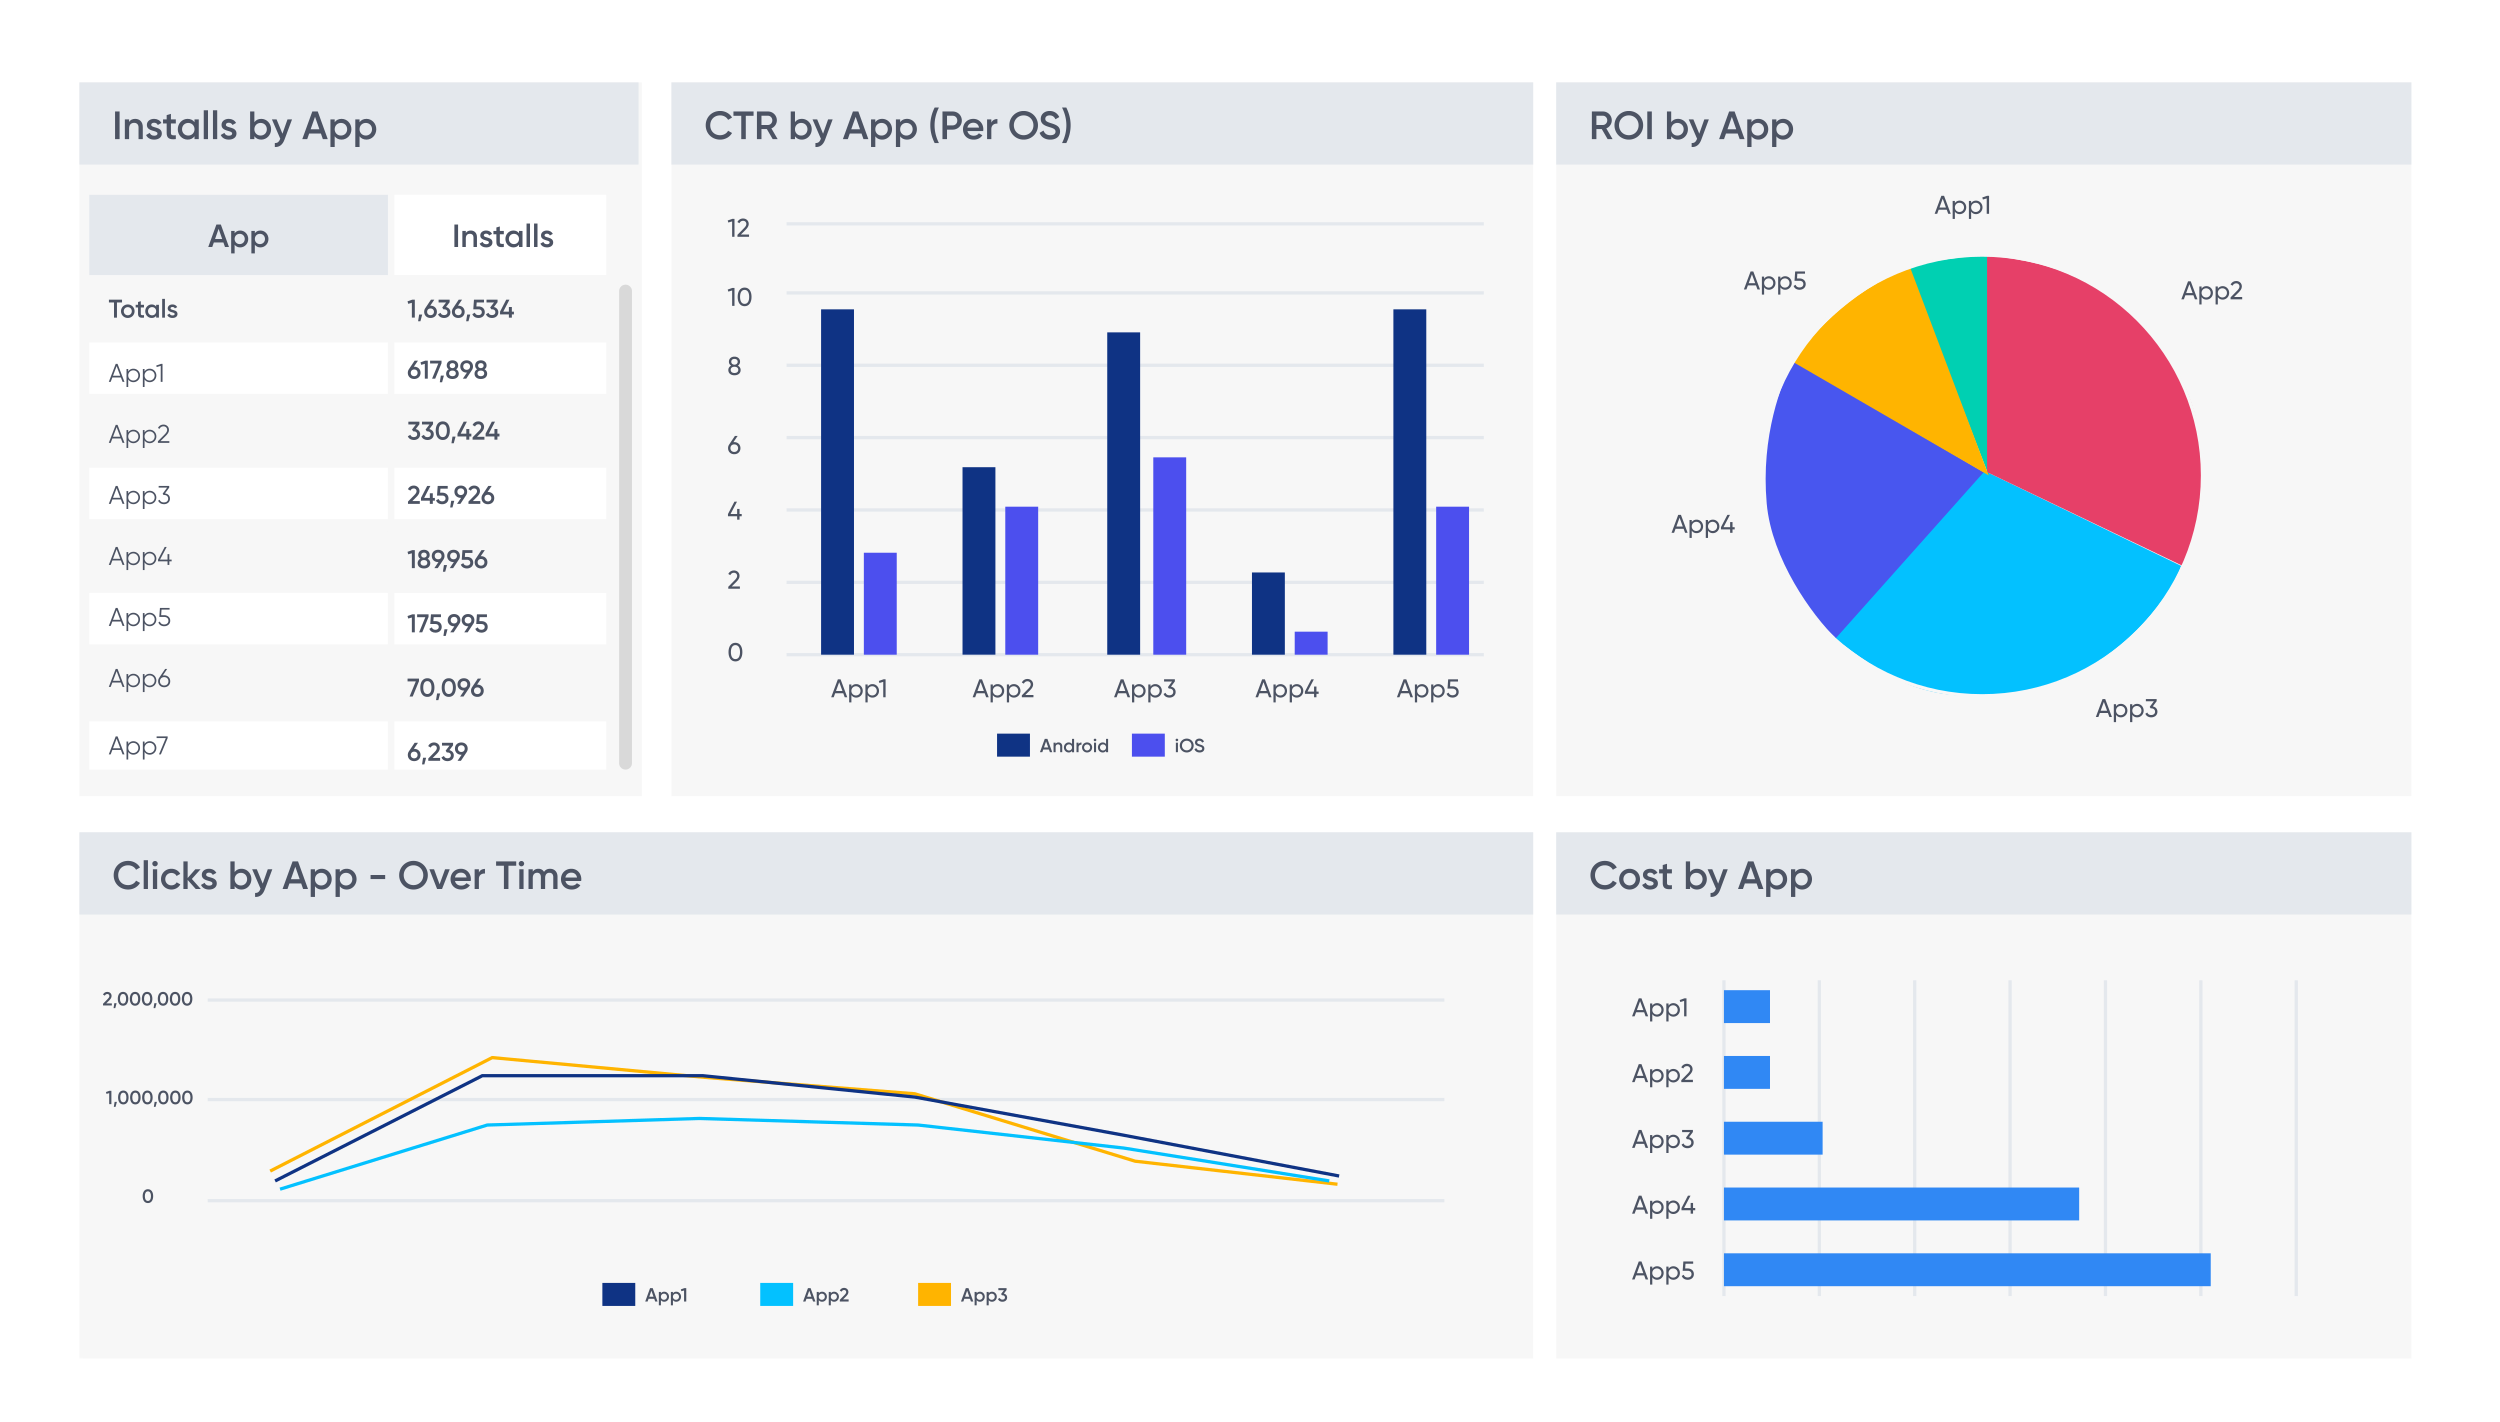 <svg xmlns="http://www.w3.org/2000/svg" width="587" height="334" fill="none" viewBox="0 0 587 334"><g filter="url(#filter0_d_635_3539)"><mask id="mask0_635_3539" width="567" height="314" x="10" y="10" maskUnits="userSpaceOnUse" style="mask-type:alpha"><path fill="#fff" d="M556.401 10.885H30.598C19.222 10.885 10 20.108 10 31.484v271.032c0 11.376 9.222 20.598 20.599 20.598h525.803c11.376 0 20.598-9.222 20.598-20.598V31.484c0-11.377-9.222-20.599-20.599-20.599"/></mask><g mask="url(#mask0_635_3539)"><path fill="#fff" d="M577 10.851H7.832v316.634H577Z"/><path fill="#f7f7f7" d="M150.703 19.346H18.643V186.93h132.06Z"/><path fill="#f7f7f7" d="M359.99 195.426H18.644V318.99H359.99Z"/><path stroke="#e4e8ed" stroke-width=".772" d="M48.763 281.921h290.376M48.763 258.172h290.376m0-23.36H48.763"/><path stroke="#ffb400" stroke-width=".772" d="m63.436 274.97 52.129-26.643 49.812 4.633 49.425 3.862 51.743 15.831 47.495 5.406"/><path stroke="#03c1ff" stroke-width=".772" d="m65.753 279.218 48.653-15.06 49.812-1.544 51.357 1.544 48.267 5.406 48.267 7.723"/><path stroke="#0f3384" stroke-width=".772" d="m64.594 277.287 48.654-24.713h51.742l49.812 5.02 48.654 8.881 50.97 9.653"/><path fill="#4c5363" d="M153.836 305.594h.556l-1.135-3.141h-.619l-1.14 3.141h.561l.22-.633h1.337Zm-1.387-1.117.498-1.418.498 1.418Zm3.519-1.185c-.35 0-.614.144-.785.382v-.323h-.485v3.14h.485v-1.216c.171.234.435.377.785.377.61 0 1.117-.511 1.117-1.18 0-.664-.507-1.18-1.117-1.18m-.076 1.898a.693.693 0 0 1-.709-.718c0-.417.305-.718.709-.718s.709.301.709.718a.693.693 0 0 1-.709.718m2.902-1.898c-.35 0-.614.144-.785.382v-.323h-.484v3.14h.484v-1.216c.171.234.435.377.785.377.611 0 1.118-.511 1.118-1.18 0-.664-.507-1.18-1.118-1.18m-.076 1.898a.693.693 0 0 1-.709-.718c0-.417.305-.718.709-.718s.709.301.709.718a.693.693 0 0 1-.709.718m1.967-2.737-.826.292.126.44.633-.18v2.589h.516v-3.141Z"/><path fill="#4c5363" d="M34.73 282.484c.79 0 1.234-.66 1.234-1.629s-.444-1.629-1.234-1.629-1.234.66-1.234 1.629.444 1.629 1.234 1.629m0-.503c-.462 0-.718-.404-.718-1.126s.256-1.126.718-1.126c.467 0 .718.404.718 1.126s-.251 1.126-.718 1.126"/><path fill="#4c5363" d="m25.706 256.116-.825.292.125.44.633-.18v2.589h.516v-3.141Zm1.741 2.603h-.538l-.18 1.166h.404Zm1.51.597c.79 0 1.234-.66 1.234-1.629s-.445-1.629-1.234-1.629c-.79 0-1.234.66-1.234 1.629s.444 1.629 1.234 1.629m0-.503c-.462 0-.718-.404-.718-1.126 0-.723.256-1.126.718-1.126.466 0 .718.403.718 1.126s-.252 1.126-.718 1.126m2.826.503c.79 0 1.234-.66 1.234-1.629s-.444-1.629-1.234-1.629-1.234.66-1.234 1.629.444 1.629 1.234 1.629m0-.503c-.462 0-.718-.404-.718-1.126 0-.723.256-1.126.718-1.126.467 0 .718.403.718 1.126s-.251 1.126-.718 1.126m2.826.503c.79 0 1.234-.66 1.234-1.629s-.444-1.629-1.234-1.629-1.234.66-1.234 1.629.444 1.629 1.234 1.629m0-.503c-.462 0-.718-.404-.718-1.126 0-.723.256-1.126.718-1.126.467 0 .718.403.718 1.126s-.251 1.126-.718 1.126m2.233-.094h-.538l-.18 1.166h.404Zm1.51.597c.789 0 1.233-.66 1.233-1.629s-.444-1.629-1.234-1.629-1.234.66-1.234 1.629.445 1.629 1.234 1.629m0-.503c-.463 0-.719-.404-.719-1.126 0-.723.256-1.126.718-1.126.467 0 .718.403.718 1.126s-.251 1.126-.718 1.126m2.826.503c.79 0 1.233-.66 1.233-1.629s-.444-1.629-1.233-1.629-1.234.66-1.234 1.629.444 1.629 1.233 1.629m0-.503c-.463 0-.718-.404-.718-1.126 0-.723.255-1.126.718-1.126.466 0 .717.403.717 1.126s-.25 1.126-.718 1.126m2.826.503c.79 0 1.234-.66 1.234-1.629s-.445-1.629-1.234-1.629c-.79 0-1.234.66-1.234 1.629s.444 1.629 1.234 1.629m0-.503c-.462 0-.718-.404-.718-1.126 0-.723.256-1.126.718-1.126.466 0 .718.403.718 1.126s-.252 1.126-.718 1.126"/><path fill="#4c5363" d="M24.19 236.089h2.069v-.498h-1.301l.707-.709c.301-.305.534-.633.534-1.023 0-.624-.489-.969-1.005-.969-.417 0-.812.206-1.014.637l.435.256c.122-.252.324-.391.584-.391.269 0 .484.171.484.485 0 .238-.175.466-.399.691l-1.095 1.117Zm3.19-.539h-.538l-.18 1.167h.404Zm1.51.597c.79 0 1.234-.659 1.234-1.629s-.444-1.628-1.234-1.628-1.234.659-1.234 1.628c0 .97.444 1.629 1.234 1.629m0-.502c-.462 0-.718-.404-.718-1.127 0-.722.256-1.126.718-1.126.467 0 .718.404.718 1.126 0 .723-.251 1.127-.718 1.127m2.826.502c.79 0 1.234-.659 1.234-1.629s-.444-1.628-1.234-1.628-1.234.659-1.234 1.628c0 .97.445 1.629 1.234 1.629m0-.502c-.462 0-.718-.404-.718-1.127 0-.722.256-1.126.718-1.126.467 0 .718.404.718 1.126 0 .723-.251 1.127-.718 1.127m2.826.502c.79 0 1.234-.659 1.234-1.629s-.444-1.628-1.234-1.628-1.233.659-1.233 1.628c0 .97.444 1.629 1.233 1.629m0-.502c-.462 0-.718-.404-.718-1.127 0-.722.256-1.126.718-1.126.467 0 .718.404.718 1.126 0 .723-.25 1.127-.718 1.127m2.233-.095h-.538l-.18 1.167h.404Zm1.51.597c.79 0 1.233-.659 1.233-1.629s-.444-1.628-1.233-1.628-1.234.659-1.234 1.628c0 .97.444 1.629 1.233 1.629m0-.502c-.463 0-.718-.404-.718-1.127 0-.722.255-1.126.718-1.126.466 0 .717.404.717 1.126 0 .723-.25 1.127-.718 1.127m2.826.502c.79 0 1.234-.659 1.234-1.629s-.445-1.628-1.234-1.628c-.79 0-1.234.659-1.234 1.628 0 .97.444 1.629 1.234 1.629m0-.502c-.462 0-.718-.404-.718-1.127 0-.722.256-1.126.718-1.126.466 0 .718.404.718 1.126 0 .723-.252 1.127-.718 1.127m2.826.502c.79 0 1.234-.659 1.234-1.629s-.444-1.628-1.234-1.628-1.234.659-1.234 1.628c0 .97.444 1.629 1.234 1.629m0-.502c-.462 0-.718-.404-.718-1.127 0-.722.256-1.126.718-1.126.467 0 .718.404.718 1.126 0 .723-.251 1.127-.718 1.127"/><path fill="#4c5363" d="M190.905 305.594h.556l-1.135-3.141h-.619l-1.14 3.141h.561l.22-.633h1.337Zm-1.387-1.117.498-1.418.498 1.418Zm3.519-1.185c-.35 0-.615.144-.785.382v-.323h-.485v3.14h.485v-1.216c.17.234.435.377.785.377.61 0 1.117-.511 1.117-1.18 0-.664-.507-1.18-1.117-1.18m-.076 1.898a.693.693 0 0 1-.709-.718c0-.417.305-.718.709-.718s.709.301.709.718a.693.693 0 0 1-.709.718m2.902-1.898c-.35 0-.614.144-.785.382v-.323h-.484v3.14h.484v-1.216c.171.234.435.377.785.377.611 0 1.118-.511 1.118-1.18 0-.664-.507-1.18-1.118-1.18m-.076 1.898a.693.693 0 0 1-.709-.718c0-.417.305-.718.709-.718s.709.301.709.718a.693.693 0 0 1-.709.718m1.402.404h2.068v-.498h-1.301l.709-.709c.3-.305.534-.633.534-1.023 0-.624-.489-.969-1.005-.969-.418 0-.813.206-1.014.637l.435.256c.121-.252.323-.391.583-.391.269 0 .485.171.485.485 0 .238-.175.467-.4.691l-1.094 1.117Z"/><path fill="#4c5363" d="M227.974 305.594h.557l-1.135-3.141h-.62l-1.139 3.141h.561l.219-.633h1.338Zm-1.386-1.117.498-1.418.498 1.418Zm3.519-1.185c-.35 0-.615.144-.785.382v-.323h-.485v3.14h.485v-1.216c.17.234.435.377.785.377.61 0 1.117-.511 1.117-1.18 0-.664-.507-1.18-1.117-1.18m-.076 1.898a.693.693 0 0 1-.709-.718c0-.417.305-.718.709-.718.403 0 .709.301.709.718a.694.694 0 0 1-.709.718m2.902-1.898c-.35 0-.615.144-.785.382v-.323h-.485v3.14h.485v-1.216c.17.234.435.377.785.377.61 0 1.117-.511 1.117-1.18 0-.664-.507-1.18-1.117-1.18m-.076 1.898a.693.693 0 0 1-.709-.718c0-.417.305-.718.709-.718s.709.301.709.718a.693.693 0 0 1-.709.718m2.849-1.454.637-.843v-.44h-1.93v.485h1.315l-.678.893.207.309h.117c.354 0 .583.189.583.503s-.229.507-.583.507c-.315 0-.525-.139-.615-.404l-.44.256c.175.439.592.65 1.055.65.578 0 1.099-.35 1.099-1.009 0-.489-.337-.803-.767-.907"/><path fill="#0f3384" d="M149.159 301.228h-7.723v5.406h7.723Z"/><path fill="#03c1ff" d="M186.228 301.228h-7.723v5.406h7.723Z"/><path fill="#ffb400" d="M223.297 301.228h-7.723v5.406h7.723Z"/><path fill="#e4e8ed" d="M359.99 195.426H18.644v19.307H359.99Z"/><path fill="#e4e8ed" d="M149.931 19.346H18.644v19.307H149.93Z"/><path fill="#f7f7f7" d="M566.188 195.426H365.396V318.99h200.792Z"/><path stroke="#e4e8ed" stroke-width=".772" d="M516.763 230.178v74.139"/><path stroke="#e4e8ed" stroke-width=".772" d="M494.367 230.178v74.139"/><path stroke="#e4e8ed" stroke-width=".772" d="M471.971 230.178v74.139"/><path stroke="#e4e8ed" stroke-width=".772" d="M449.575 230.178v74.139"/><path stroke="#e4e8ed" stroke-width=".772" d="M427.178 230.178v74.139"/><path stroke="#e4e8ed" stroke-width=".772" d="M404.783 230.178v74.139"/><path stroke="#e4e8ed" stroke-width=".772" d="M539.159 230.178v74.139"/><path fill="#4c5363" d="M386.392 238.634h.597l-1.574-4.223h-.634l-1.574 4.223h.597l.344-.947h1.9Zm-2.051-1.472.754-2.081.76 2.081Zm4.757-1.623c-.513 0-.899.23-1.14.598v-.519h-.525v4.222h.525v-1.725c.241.368.627.597 1.14.597.838 0 1.526-.693 1.526-1.586s-.688-1.587-1.526-1.587m-.067 2.667a1.055 1.055 0 0 1-1.073-1.08c0-.615.464-1.08 1.073-1.08.604 0 1.068.465 1.068 1.08s-.464 1.08-1.068 1.08m3.884-2.667c-.513 0-.899.23-1.14.598v-.519h-.525v4.222h.525v-1.725c.241.368.627.597 1.14.597.838 0 1.526-.693 1.526-1.586s-.688-1.587-1.526-1.587m-.067 2.667a1.055 1.055 0 0 1-1.073-1.08c0-.615.464-1.08 1.073-1.08.604 0 1.068.465 1.068 1.08s-.464 1.08-1.068 1.08m2.656-3.795-1.11.386.139.483.899-.265v3.619h.555v-4.223Z"/><path fill="#4c5363" d="M386.392 254.079h.597l-1.574-4.222h-.634l-1.574 4.222h.597l.344-.947h1.9Zm-2.051-1.471.754-2.081.76 2.081Zm4.757-1.623c-.513 0-.899.229-1.14.597v-.519h-.525v4.223h.525v-1.725c.241.368.627.597 1.14.597.838 0 1.526-.694 1.526-1.587 0-.892-.688-1.586-1.526-1.586m-.067 2.666a1.054 1.054 0 0 1-1.073-1.08c0-.615.464-1.079 1.073-1.079.604 0 1.068.464 1.068 1.079 0 .616-.464 1.08-1.068 1.08m3.884-2.666c-.513 0-.899.229-1.14.597v-.519h-.525v4.223h.525v-1.725c.241.368.627.597 1.14.597.838 0 1.526-.694 1.526-1.587 0-.892-.688-1.586-1.526-1.586m-.067 2.666a1.054 1.054 0 0 1-1.073-1.08c0-.615.464-1.079 1.073-1.079.604 0 1.068.464 1.068 1.079 0 .616-.464 1.08-1.068 1.08m1.92.428h2.727v-.543h-1.912l1.079-1.073c.417-.416.754-.869.754-1.394 0-.832-.657-1.29-1.315-1.29-.549 0-1.061.271-1.333.832l.471.277c.181-.38.482-.567.868-.567.392 0 .748.26.748.754 0 .356-.265.694-.597 1.026l-1.49 1.52Z"/><path fill="#4c5363" d="M386.392 269.525h.597l-1.574-4.223h-.634l-1.574 4.223h.597l.344-.947h1.9Zm-2.051-1.472.754-2.081.76 2.081Zm4.757-1.623c-.513 0-.899.229-1.14.597v-.518h-.525v4.222h.525v-1.725c.241.368.627.597 1.14.597.838 0 1.526-.694 1.526-1.586s-.688-1.587-1.526-1.587m-.067 2.666a1.054 1.054 0 0 1-1.073-1.079c0-.616.464-1.08 1.073-1.08.604 0 1.068.464 1.068 1.08 0 .615-.464 1.079-1.068 1.079m3.884-2.666c-.513 0-.899.229-1.14.597v-.518h-.525v4.222h.525v-1.725c.241.368.627.597 1.14.597.838 0 1.526-.694 1.526-1.586s-.688-1.587-1.526-1.587m-.067 2.666a1.054 1.054 0 0 1-1.073-1.079c0-.616.464-1.08 1.073-1.08.604 0 1.068.464 1.068 1.08 0 .615-.464 1.079-1.068 1.079m3.727-2.063.917-1.236v-.495h-2.534v.525h1.876l-.977 1.321.223.344h.145c.507 0 .887.277.887.784 0 .501-.38.778-.887.778-.458 0-.79-.193-.917-.585l-.47.277c.217.567.766.857 1.387.857.76 0 1.448-.471 1.448-1.327 0-.7-.489-1.128-1.098-1.243"/><path fill="#4c5363" d="M386.392 284.97h.597l-1.574-4.222h-.634l-1.574 4.222h.597l.344-.947h1.9Zm-2.051-1.472.754-2.081.76 2.081Zm4.757-1.622c-.513 0-.899.229-1.14.597v-.519h-.525v4.223h.525v-1.726c.241.368.627.598 1.14.598.838 0 1.526-.694 1.526-1.587s-.688-1.586-1.526-1.586m-.067 2.666a1.055 1.055 0 0 1-1.073-1.08c0-.615.464-1.08 1.073-1.08.604 0 1.068.465 1.068 1.08s-.464 1.08-1.068 1.08m3.884-2.666c-.513 0-.899.229-1.14.597v-.519h-.525v4.223h.525v-1.726c.241.368.627.598 1.14.598.838 0 1.526-.694 1.526-1.587s-.688-1.586-1.526-1.586m-.067 2.666a1.055 1.055 0 0 1-1.073-1.08c0-.615.464-1.08 1.073-1.08.604 0 1.068.465 1.068 1.08s-.464 1.08-1.068 1.08m5.193-.899h-.513v-1.194h-.561v1.194h-1.55l1.514-2.895h-.603l-1.514 2.895v.525h2.153v.802h.561v-.802h.513Z"/><path fill="#4c5363" d="M386.392 300.416h.597l-1.574-4.223h-.634l-1.574 4.223h.597l.344-.947h1.9Zm-2.051-1.472.754-2.081.76 2.081Zm4.757-1.623c-.513 0-.899.229-1.14.597v-.518h-.525v4.222h.525v-1.725c.241.368.627.597 1.14.597.838 0 1.526-.694 1.526-1.586s-.688-1.587-1.526-1.587m-.067 2.666a1.054 1.054 0 0 1-1.073-1.079c0-.616.464-1.08 1.073-1.08.604 0 1.068.464 1.068 1.08 0 .615-.464 1.079-1.068 1.079m3.884-2.666c-.513 0-.899.229-1.14.597v-.518h-.525v4.222h.525v-1.725c.241.368.627.597 1.14.597.838 0 1.526-.694 1.526-1.586s-.688-1.587-1.526-1.587m-.067 2.666a1.054 1.054 0 0 1-1.073-1.079c0-.616.464-1.08 1.073-1.08.604 0 1.068.464 1.068 1.08 0 .615-.464 1.079-1.068 1.079m3.45-2.147h-.616l.073-1.122h1.803v-.525h-2.31l-.157 2.19h1.195c.5 0 .88.277.88.784 0 .501-.38.778-.893.778-.458 0-.802-.211-.916-.627l-.477.271c.205.603.772.905 1.393.905.76 0 1.448-.47 1.448-1.327 0-.863-.669-1.327-1.423-1.327"/><path fill="#3088f4" d="M415.594 240.218v-7.723h-10.812v7.723Z"/><path fill="#3088f4" d="M415.594 255.664v-7.723h-10.812v7.723Z"/><path fill="#3088f4" d="M427.951 271.109v-7.723h-23.168v7.723Z"/><path fill="#3088f4" d="M488.188 286.555v-7.723h-83.406v7.723Z"/><path fill="#3088f4" d="M519.08 302v-7.723H404.783V302Z"/><path fill="#f7f7f7" d="M566.188 19.346H365.396V186.93h200.792Z"/><path fill="#03c1ff" d="m512.129 132.871-46.337-22.396-35.139 39.386c13.129 9.654 21.226 15.88 43.634 12.743 19.307-2.703 34.752-20.465 37.842-29.733"/><path fill="#00d0b2" d="M466.95 111.634 448.029 62.98c4.016-1.853 15.06-2.96 18.921-3.089Z"/><path fill="#4856ef" d="m431.04 149.861 34.752-39L421 84.604c-2.703 5.406-7.584 17.656-6.178 33.594 1.158 13.129 10.683 26.258 16.218 31.663"/><path fill="#e64068" d="M466.564 110.861v-50.97c11.198 1.545 28.425 3.09 43.248 25.099 11.182 16.604 7.337 38.614 2.703 47.881Z"/><path fill="#ffb400" d="m421 84.99 45.95 26.644-18.534-49.04C433.588 68.772 423.96 80.099 421 84.99"/><path stroke="#f7f7f7" stroke-width=".772" d="M465.406 163.377c28.577 0 51.743-23.166 51.743-51.743s-23.166-51.743-51.743-51.743-51.743 23.166-51.743 51.743 23.166 51.743 51.743 51.743Z"/><path fill="#f7f7f7" d="M359.991 19.346H157.654V186.93h202.337Z"/><path fill="#4c5363" d="M246.51 176.623h.556l-1.135-3.14h-.619l-1.14 3.14h.561l.22-.632h1.337Zm-1.387-1.117.498-1.418.498 1.418Zm3.429-1.184c-.305 0-.547.112-.695.345v-.287h-.485v2.243h.485v-1.202c0-.458.251-.646.57-.646.305 0 .502.179.502.52v1.328h.485v-1.377c0-.583-.359-.924-.862-.924m3.16-.839v1.216c-.17-.234-.435-.377-.785-.377-.61 0-1.117.511-1.117 1.18 0 .664.507 1.18 1.117 1.18.35 0 .615-.144.785-.382v.323h.485v-3.14Zm-.709 2.737a.693.693 0 0 1-.708-.718c0-.418.305-.718.708-.718.404 0 .709.3.709.718a.694.694 0 0 1-.709.718m2.243-1.463v-.377h-.484v2.243h.484v-1.13c0-.503.373-.651.691-.628v-.525c-.282 0-.556.112-.691.417m2.003 1.925c.66 0 1.185-.516 1.185-1.18 0-.669-.525-1.18-1.185-1.18a1.17 1.17 0 0 0-1.184 1.18c0 .664.529 1.18 1.184 1.18m0-.471a.69.69 0 0 1-.7-.709c0-.409.305-.709.7-.709s.7.3.7.709a.69.69 0 0 1-.7.709m1.865-2.168c.171 0 .31-.143.31-.309a.31.31 0 0 0-.619 0c0 .166.139.309.309.309m-.242 2.58h.485v-2.243h-.485Zm2.824-3.14v1.216c-.171-.234-.435-.377-.785-.377-.61 0-1.117.511-1.117 1.18 0 .664.507 1.18 1.117 1.18.35 0 .614-.144.785-.382v.323h.485v-3.14Zm-.709 2.737a.694.694 0 0 1-.709-.718c0-.418.305-.718.709-.718s.709.3.709.718a.694.694 0 0 1-.709.718"/><path fill="#4c5363" d="M276.337 174.043c.171 0 .31-.143.31-.309a.31.31 0 0 0-.619 0c0 .166.139.309.309.309m-.242 2.58h.485v-2.243h-.485Zm2.551.059c.91 0 1.628-.718 1.628-1.629s-.718-1.629-1.628-1.629c-.907 0-1.629.718-1.629 1.629s.722 1.629 1.629 1.629m0-.503c-.629 0-1.113-.48-1.113-1.126s.484-1.126 1.113-1.126 1.112.48 1.112 1.126-.484 1.126-1.112 1.126m3.026.503c.655 0 1.113-.35 1.113-.925 0-.623-.525-.785-1.046-.951-.457-.143-.632-.247-.632-.489 0-.238.193-.39.493-.39.35 0 .548.188.66.44l.435-.252a1.17 1.17 0 0 0-1.095-.691c-.529 0-1.009.328-1.009.907 0 .592.475.771.964.919.467.144.714.238.714.516 0 .229-.175.413-.583.413-.427 0-.669-.211-.781-.529l-.444.26c.166.467.592.772 1.211.772"/><path fill="#0f3384" d="M241.832 172.257h-7.723v5.406h7.723Z"/><path fill="#4c4fee" d="M273.496 172.257h-7.723v5.406h7.723Z"/><path stroke="#e4e8ed" stroke-width=".772" d="M348.406 153.723H184.683"/><path stroke="#e4e8ed" stroke-width=".772" d="M348.406 136.732H184.683"/><path stroke="#e4e8ed" stroke-width=".772" d="M348.406 119.742H184.683"/><path stroke="#e4e8ed" stroke-width=".772" d="M348.406 102.752H184.683"/><path stroke="#e4e8ed" stroke-width=".772" d="M348.406 85.763H184.683"/><path stroke="#e4e8ed" stroke-width=".772" d="M348.406 68.772H184.683"/><path stroke="#e4e8ed" stroke-width=".772" d="M348.406 52.554H184.683"/><path fill="#4c5363" d="M198.342 163.723h.597l-1.574-4.223h-.634l-1.574 4.223h.597l.344-.947h1.9Zm-2.051-1.472.754-2.081.76 2.081Zm4.757-1.623c-.513 0-.899.229-1.14.597v-.518h-.525v4.222h.525v-1.725c.241.368.627.597 1.14.597.838 0 1.526-.694 1.526-1.586s-.688-1.587-1.526-1.587m-.067 2.666a1.054 1.054 0 0 1-1.073-1.079c0-.616.464-1.08 1.073-1.08.604 0 1.068.464 1.068 1.08 0 .615-.464 1.079-1.068 1.079m3.884-2.666c-.513 0-.899.229-1.14.597v-.518h-.525v4.222h.525v-1.725c.241.368.627.597 1.14.597.838 0 1.526-.694 1.526-1.586s-.688-1.587-1.526-1.587m-.066 2.666c-.61 0-1.074-.464-1.074-1.079 0-.616.464-1.08 1.074-1.08.603 0 1.067.464 1.067 1.08 0 .615-.464 1.079-1.067 1.079m2.655-3.794-1.11.386.139.483.899-.266v3.62h.555V159.5Z"/><path fill="#4c5363" d="M172.682 155.306c1.05 0 1.629-.887 1.629-2.19s-.579-2.189-1.629-2.189c-1.043 0-1.629.887-1.629 2.189s.586 2.19 1.629 2.19m0-.549c-.682 0-1.068-.591-1.068-1.641 0-1.049.386-1.646 1.068-1.646s1.074.597 1.074 1.646c0 1.05-.392 1.641-1.074 1.641"/><path fill="#4c5363" d="M170.999 138.238h2.727v-.543h-1.913l1.08-1.074c.416-.416.754-.869.754-1.393 0-.833-.657-1.291-1.315-1.291-.549 0-1.061.271-1.333.832l.471.278c.181-.38.482-.567.868-.567.392 0 .748.259.748.754 0 .356-.265.693-.597 1.025l-1.49 1.52Z"/><path fill="#4c5363" d="M174.154 120.693h-.513v-1.195h-.561v1.195h-1.55l1.514-2.896h-.603l-1.514 2.896v.525h2.153v.802h.561v-.802h.513Z"/><path fill="#4c5363" d="M172.405 103.812q-.1.001-.199.012l.995-1.472h-.64l-1.357 2.033a1.44 1.44 0 0 0-.253.844c0 .838.603 1.424 1.454 1.424.844 0 1.453-.586 1.453-1.424s-.609-1.417-1.453-1.417m0 2.304c-.531 0-.899-.35-.899-.887s.368-.881.899-.881c.524 0 .898.35.898.881 0 .537-.374.887-.898.887"/><path fill="#4c5363" d="M173.243 85.856a1.06 1.06 0 0 0 .519-.923c0-.808-.64-1.195-1.309-1.195-.664 0-1.303.387-1.303 1.195 0 .416.211.73.519.923-.404.205-.658.567-.658 1.025 0 .79.621 1.237 1.442 1.237.826 0 1.448-.447 1.448-1.237 0-.458-.254-.82-.658-1.025m-.79-1.581c.398 0 .748.2.748.67 0 .446-.35.676-.748.676-.392 0-.748-.23-.748-.676 0-.47.356-.67.748-.67m0 3.306c-.513 0-.887-.247-.887-.736 0-.482.374-.73.887-.73.519 0 .893.248.893.73 0 .489-.374.736-.893.736"/><path fill="#4c5363" d="m171.976 67.6-1.11.386.139.482.899-.265v3.62h.555V67.6Zm2.856 4.3c1.05 0 1.629-.887 1.629-2.19s-.579-2.189-1.629-2.189c-1.043 0-1.629.887-1.629 2.19s.586 2.19 1.629 2.19m0-.549c-.681 0-1.068-.59-1.068-1.64s.387-1.647 1.068-1.647 1.074.597 1.074 1.647-.392 1.64-1.074 1.64"/><path fill="#4c5363" d="m171.977 51.382-1.11.386.138.482.899-.265v3.62h.555v-4.222Zm1.172 4.222h2.727v-.543h-1.912l1.079-1.074c.417-.416.754-.868.754-1.393 0-.832-.657-1.29-1.314-1.29a1.44 1.44 0 0 0-1.334.833l.471.276c.181-.38.483-.567.869-.567.392 0 .748.26.748.754 0 .356-.266.694-.598 1.026l-1.49 1.52Z"/><path fill="#4c5363" d="M231.551 163.723h.597l-1.575-4.223h-.633l-1.574 4.223h.597l.344-.947h1.9Zm-2.051-1.472.754-2.081.76 2.081Zm4.756-1.623c-.512 0-.898.229-1.14.597v-.518h-.524v4.222h.524v-1.725c.242.368.628.597 1.14.597.839 0 1.526-.694 1.526-1.586s-.687-1.587-1.526-1.587m-.066 2.666a1.055 1.055 0 0 1-1.074-1.079c0-.616.465-1.08 1.074-1.08.603 0 1.068.464 1.068 1.08 0 .615-.465 1.079-1.068 1.079m3.883-2.666c-.512 0-.898.229-1.14.597v-.518h-.524v4.222h.524v-1.725c.242.368.628.597 1.14.597.839 0 1.527-.694 1.527-1.586s-.688-1.587-1.527-1.587m-.066 2.666a1.055 1.055 0 0 1-1.074-1.079c0-.616.465-1.08 1.074-1.08.603 0 1.068.464 1.068 1.08 0 .615-.465 1.079-1.068 1.079m1.92.429h2.726v-.543h-1.912l1.08-1.074c.416-.416.754-.869.754-1.393 0-.833-.657-1.291-1.315-1.291-.549 0-1.062.271-1.333.832l.47.278c.181-.38.483-.567.869-.567.392 0 .748.259.748.754 0 .356-.265.693-.597 1.025l-1.49 1.52Z"/><path fill="#4c5363" d="M264.758 163.723h.597l-1.575-4.223h-.633l-1.574 4.223h.597l.344-.947h1.9Zm-2.051-1.472.754-2.081.76 2.081Zm4.756-1.623c-.512 0-.898.229-1.14.597v-.518h-.524v4.222h.524v-1.725c.242.368.628.597 1.14.597.839 0 1.526-.694 1.526-1.586s-.687-1.587-1.526-1.587m-.066 2.666a1.055 1.055 0 0 1-1.074-1.079c0-.616.465-1.08 1.074-1.08.603 0 1.068.464 1.068 1.08 0 .615-.465 1.079-1.068 1.079m3.883-2.666c-.512 0-.898.229-1.14.597v-.518h-.524v4.222h.524v-1.725c.242.368.628.597 1.14.597.839 0 1.527-.694 1.527-1.586s-.688-1.587-1.527-1.587m-.066 2.666a1.055 1.055 0 0 1-1.074-1.079c0-.616.465-1.08 1.074-1.08.603 0 1.068.464 1.068 1.08 0 .615-.465 1.079-1.068 1.079m3.727-2.063.917-1.236v-.495h-2.534v.525h1.876l-.977 1.321.223.344h.145c.507 0 .887.277.887.784 0 .501-.38.778-.887.778-.459 0-.79-.193-.917-.585l-.47.277c.217.567.766.857 1.387.857.76 0 1.448-.47 1.448-1.327 0-.7-.489-1.128-1.098-1.243"/><path fill="#4c5363" d="M297.966 163.723h.597l-1.574-4.223h-.633l-1.575 4.223h.597l.344-.947h1.9Zm-2.051-1.472.754-2.081.76 2.081Zm4.757-1.623c-.513 0-.899.229-1.14.597v-.518h-.525v4.222h.525v-1.725c.241.368.627.597 1.14.597.838 0 1.526-.694 1.526-1.586s-.688-1.587-1.526-1.587m-.066 2.666c-.61 0-1.074-.464-1.074-1.079 0-.616.464-1.08 1.074-1.08.603 0 1.067.464 1.067 1.08 0 .615-.464 1.079-1.067 1.079m3.883-2.666c-.513 0-.899.229-1.14.597v-.518h-.525v4.222h.525v-1.725c.241.368.627.597 1.14.597.838 0 1.526-.694 1.526-1.586s-.688-1.587-1.526-1.587m-.066 2.666c-.61 0-1.074-.464-1.074-1.079 0-.616.464-1.08 1.074-1.08.603 0 1.067.464 1.067 1.08 0 .615-.464 1.079-1.067 1.079m5.192-.898h-.513v-1.195h-.561v1.195h-1.55l1.514-2.896h-.603l-1.514 2.896v.524h2.153v.803h.561v-.803h.513Z"/><path fill="#4c5363" d="M331.174 163.723h.597l-1.574-4.223h-.633l-1.575 4.223h.597l.344-.947h1.9Zm-2.051-1.472.754-2.081.76 2.081Zm4.757-1.623c-.513 0-.899.229-1.14.597v-.518h-.525v4.222h.525v-1.725c.241.368.627.597 1.14.597.838 0 1.526-.694 1.526-1.586s-.688-1.587-1.526-1.587m-.066 2.666c-.61 0-1.074-.464-1.074-1.079 0-.616.464-1.08 1.074-1.08.603 0 1.067.464 1.067 1.08 0 .615-.464 1.079-1.067 1.079m3.883-2.666c-.513 0-.899.229-1.14.597v-.518h-.525v4.222h.525v-1.725c.241.368.627.597 1.14.597.838 0 1.526-.694 1.526-1.586s-.688-1.587-1.526-1.587m-.066 2.666c-.61 0-1.074-.464-1.074-1.079 0-.616.464-1.08 1.074-1.08.603 0 1.067.464 1.067 1.08 0 .615-.464 1.079-1.067 1.079m3.449-2.147h-.615l.072-1.122h1.803v-.525h-2.31l-.157 2.19h1.195c.5 0 .88.277.88.784 0 .501-.38.778-.892.778-.459 0-.803-.211-.917-.627l-.477.271c.205.603.772.905 1.394.905.76 0 1.447-.47 1.447-1.327 0-.863-.669-1.327-1.423-1.327"/><path fill="#0f3384" d="M200.515 72.633h-7.723v81.089h7.723Z"/><path fill="#4c4fee" d="M210.555 129.782h-7.723v23.941h7.723Z"/><path fill="#0f3384" d="M233.723 109.703H226v44.02h7.723Z"/><path fill="#4c4fee" d="M243.763 118.97h-7.723v34.752h7.723Z"/><path fill="#4c4fee" d="M278.515 107.386h-7.723v46.337h7.723Z"/><path fill="#0f3384" d="M301.683 134.416h-7.723v19.307h7.723Z"/><path fill="#4c4fee" d="M311.723 148.317H304v5.406h7.723Z"/><path fill="#0f3384" d="M267.703 78.04h-7.723v75.684h7.723Z"/><path fill="#0f3384" d="M334.891 72.633h-7.723v81.089h7.723Z"/><path fill="#4c4fee" d="M344.931 118.97h-7.723v34.752h7.723Z"/><path fill="#4c5363" d="M457.441 50.198h.597l-1.575-4.223h-.633l-1.574 4.223h.597l.344-.947h1.9Zm-2.051-1.472.754-2.081.76 2.08Zm4.756-1.623c-.512 0-.898.23-1.14.597v-.519h-.524v4.222h.524V49.68c.242.369.628.598 1.14.598.839 0 1.527-.694 1.527-1.586s-.688-1.587-1.527-1.587m-.066 2.666a1.055 1.055 0 0 1-1.074-1.08c0-.615.465-1.079 1.074-1.079.603 0 1.068.464 1.068 1.08 0 .615-.465 1.08-1.068 1.08m3.884-2.666c-.513 0-.899.23-1.14.597v-.519h-.525v4.222h.525V49.68c.241.369.627.598 1.14.598.838 0 1.526-.694 1.526-1.586s-.688-1.587-1.526-1.587m-.067 2.666a1.055 1.055 0 0 1-1.073-1.08c0-.615.464-1.079 1.073-1.079.603 0 1.068.464 1.068 1.08 0 .615-.465 1.08-1.068 1.08m2.656-3.794-1.11.386.139.483.898-.266v3.62h.555v-4.222Z"/><path fill="#4c5363" d="M515.362 70.277h.597l-1.574-4.222h-.633l-1.575 4.222h.597l.344-.947h1.9Zm-2.051-1.472.754-2.08.76 2.08Zm4.757-1.622c-.513 0-.899.229-1.14.597v-.519h-.525v4.222h.525v-1.725c.241.368.627.598 1.14.598.838 0 1.526-.694 1.526-1.587s-.688-1.586-1.526-1.586m-.066 2.666c-.61 0-1.074-.465-1.074-1.08s.464-1.08 1.074-1.08c.603 0 1.067.465 1.067 1.08s-.464 1.08-1.067 1.08m3.883-2.666c-.513 0-.899.229-1.14.597v-.519h-.525v4.222h.525v-1.725c.241.368.627.598 1.14.598.838 0 1.526-.694 1.526-1.587s-.688-1.586-1.526-1.586m-.066 2.666c-.61 0-1.074-.465-1.074-1.08s.464-1.08 1.074-1.08c.603 0 1.067.465 1.067 1.08s-.464 1.08-1.067 1.08m1.92.428h2.726v-.543h-1.912l1.08-1.073c.416-.417.754-.87.754-1.394 0-.832-.658-1.29-1.315-1.29-.549 0-1.062.27-1.333.832l.47.277c.181-.38.483-.567.869-.567.392 0 .748.26.748.754 0 .356-.266.694-.598 1.026l-1.489 1.52Z"/><path fill="#4c5363" d="M412.649 67.96h.597l-1.574-4.222h-.633l-1.575 4.222h.597l.344-.947h1.9Zm-2.051-1.471.754-2.082.76 2.082Zm4.757-1.623c-.513 0-.899.23-1.14.597v-.519h-.525v4.222h.525v-1.725c.241.369.627.598 1.14.598.838 0 1.526-.694 1.526-1.587 0-.892-.688-1.586-1.526-1.586m-.066 2.666c-.61 0-1.074-.464-1.074-1.08 0-.615.464-1.08 1.074-1.08.603 0 1.067.465 1.067 1.08s-.464 1.08-1.067 1.08m3.883-2.666c-.513 0-.899.23-1.14.597v-.519h-.525v4.222h.525v-1.725c.241.369.627.598 1.14.598.839 0 1.526-.694 1.526-1.587 0-.892-.687-1.586-1.526-1.586m-.066 2.666a1.055 1.055 0 0 1-1.074-1.08c0-.615.465-1.08 1.074-1.08.603 0 1.067.465 1.067 1.08s-.464 1.08-1.067 1.08m3.449-2.147h-.615l.072-1.122h1.804v-.525h-2.311l-.156 2.19h1.194c.501 0 .881.277.881.784 0 .5-.38.778-.893.778-.459 0-.802-.211-.917-.627l-.477.271c.205.603.772.905 1.394.905.76 0 1.447-.47 1.447-1.327 0-.863-.669-1.327-1.423-1.327"/><path fill="#4c5363" d="M395.658 125.109h.598l-1.575-4.223h-.633l-1.574 4.223h.597l.344-.947h1.9Zm-2.05-1.472.754-2.081.76 2.081Zm4.756-1.623c-.512 0-.899.23-1.14.597v-.518h-.525v4.222h.525v-1.725c.241.368.628.597 1.14.597.839 0 1.526-.694 1.526-1.586s-.687-1.587-1.526-1.587m-.066 2.666a1.055 1.055 0 0 1-1.074-1.079c0-.616.465-1.08 1.074-1.08.603 0 1.068.464 1.068 1.08 0 .615-.465 1.079-1.068 1.079m3.883-2.666c-.512 0-.898.23-1.14.597v-.518h-.524v4.222h.524v-1.725c.242.368.628.597 1.14.597.839 0 1.526-.694 1.526-1.586s-.687-1.587-1.526-1.587m-.066 2.666a1.055 1.055 0 0 1-1.074-1.079c0-.616.465-1.08 1.074-1.08.603 0 1.068.464 1.068 1.08 0 .615-.465 1.079-1.068 1.079m5.192-.898h-.512v-1.195h-.561v1.195h-1.55l1.514-2.896h-.604l-1.514 2.896v.524h2.154v.803h.561v-.803h.512Z"/><path fill="#4c5363" d="M495.283 168.356h.598l-1.575-4.222h-.633l-1.574 4.222h.597l.344-.947h1.9Zm-2.05-1.471.754-2.081.76 2.081Zm4.756-1.623c-.512 0-.899.229-1.14.597v-.519h-.525v4.223h.525v-1.725c.241.368.628.597 1.14.597.839 0 1.526-.694 1.526-1.587 0-.892-.687-1.586-1.526-1.586m-.066 2.666a1.055 1.055 0 0 1-1.074-1.08c0-.615.465-1.079 1.074-1.079.603 0 1.068.464 1.068 1.079 0 .616-.465 1.08-1.068 1.08m3.883-2.666c-.512 0-.898.229-1.14.597v-.519h-.524v4.223h.524v-1.725c.242.368.628.597 1.14.597.839 0 1.526-.694 1.526-1.587 0-.892-.687-1.586-1.526-1.586m-.066 2.666a1.055 1.055 0 0 1-1.074-1.08c0-.615.465-1.079 1.074-1.079.603 0 1.068.464 1.068 1.079 0 .616-.465 1.08-1.068 1.08m3.727-2.063.917-1.236v-.495h-2.534v.525h1.876l-.977 1.321.223.344h.145c.506 0 .887.277.887.784 0 .5-.381.778-.887.778-.459 0-.79-.193-.917-.585l-.471.277c.218.567.767.857 1.388.857.76 0 1.447-.471 1.447-1.327 0-.7-.488-1.128-1.097-1.243"/><path fill="#e4e8ed" d="M359.991 19.346H157.654v19.307h202.337Z"/><path fill="#e4e8ed" d="M566.188 19.346H365.396v19.307h200.792Z"/><path fill="#e4e8ed" d="M566.188 195.426H365.396v19.307h200.792Z"/><path fill="#4c5363" d="M377.466 32.663h1.167l-1.473-2.52a2.05 2.05 0 0 0 1.288-1.881 2.077 2.077 0 0 0-2.085-2.085h-2.595v6.487h1.066V30.3h1.26Zm-2.632-5.486h1.529c.565 0 1.019.473 1.019 1.084 0 .603-.454 1.085-1.019 1.085h-1.529Zm7.612 5.607a3.335 3.335 0 0 0 3.364-3.364 3.335 3.335 0 0 0-3.364-3.364 3.34 3.34 0 0 0-3.364 3.364 3.34 3.34 0 0 0 3.364 3.364m0-1.038c-1.298 0-2.299-.992-2.299-2.326s1.001-2.326 2.299-2.326 2.298.991 2.298 2.326-1.001 2.326-2.298 2.326m4.336-5.57v6.487h1.066v-6.487Zm7.237 1.733c-.723 0-1.27.297-1.622.779v-2.511h-1.001v6.487h1.001v-.667c.352.49.899.787 1.622.787 1.26 0 2.307-1.066 2.307-2.438 0-1.38-1.047-2.437-2.307-2.437m-.158 3.92c-.834 0-1.464-.62-1.464-1.483 0-.861.63-1.482 1.464-1.482s1.464.62 1.464 1.482-.63 1.483-1.464 1.483m6.314-3.8-1.186 3.365-1.381-3.364h-1.093l1.964 4.55-.046.093c-.232.611-.584.945-1.232.908v.936c1.065.065 1.825-.529 2.261-1.705l1.779-4.782Zm8.3 4.634h1.149l-2.345-6.487H406l-2.354 6.487h1.159l.454-1.306h2.761Zm-2.864-2.307 1.029-2.929 1.028 2.929Zm7.268-2.447c-.723 0-1.27.297-1.622.788v-.667h-1.001v6.487h1.001v-2.512c.352.482.899.779 1.622.779 1.26 0 2.308-1.057 2.308-2.438 0-1.371-1.048-2.437-2.308-2.437m-.157 3.92c-.835 0-1.465-.62-1.465-1.483 0-.861.63-1.482 1.465-1.482.834 0 1.464.62 1.464 1.482s-.63 1.483-1.464 1.483m5.994-3.92c-.722 0-1.269.297-1.621.788v-.667h-1.001v6.487h1.001v-2.512c.352.482.899.779 1.621.779 1.261 0 2.308-1.057 2.308-2.438 0-1.371-1.047-2.437-2.308-2.437m-.157 3.92c-.834 0-1.464-.62-1.464-1.483 0-.861.63-1.482 1.464-1.482s1.464.62 1.464 1.482-.63 1.483-1.464 1.483"/><path fill="#4c5363" d="M376.835 208.863c1.196 0 2.252-.611 2.79-1.557l-.927-.528c-.334.639-1.047 1.047-1.863 1.047-1.399 0-2.326-.991-2.326-2.326s.927-2.326 2.326-2.326c.816 0 1.52.408 1.863 1.047l.927-.537c-.547-.946-1.603-1.548-2.79-1.548-1.974 0-3.392 1.483-3.392 3.364s1.418 3.364 3.392 3.364m5.788 0a2.42 2.42 0 0 0 2.447-2.437c0-1.381-1.084-2.437-2.447-2.437-1.353 0-2.446 1.056-2.446 2.437a2.424 2.424 0 0 0 2.446 2.437m0-.973c-.815 0-1.445-.621-1.445-1.464s.63-1.464 1.445-1.464 1.446.621 1.446 1.464-.63 1.464-1.446 1.464m4.16-2.502c0-.334.315-.491.677-.491.38 0 .704.167.871.528l.843-.473c-.324-.611-.954-.963-1.714-.963-.945 0-1.696.546-1.696 1.417 0 1.659 2.493 1.196 2.493 2.021 0 .37-.343.519-.788.519-.51 0-.88-.251-1.029-.668l-.861.501c.296.667.963 1.084 1.89 1.084 1.001 0 1.807-.5 1.807-1.427 0-1.714-2.493-1.205-2.493-2.048m5.778-.315v-.964h-1.149v-1.297l-1.001.296v1.001h-.853v.964h.853v2.224c0 1.205.611 1.631 2.15 1.446v-.899c-.76.037-1.149.046-1.149-.547v-2.224Zm5.892-1.084c-.723 0-1.269.296-1.622.778v-2.511h-1v6.487h1v-.668c.353.492.899.788 1.622.788 1.261 0 2.308-1.066 2.308-2.437 0-1.381-1.047-2.437-2.308-2.437m-.157 3.92c-.834 0-1.465-.621-1.465-1.483s.631-1.483 1.465-1.483 1.464.621 1.464 1.483-.63 1.483-1.464 1.483m6.314-3.8-1.186 3.364-1.381-3.364h-1.094l1.965 4.55-.046.093c-.232.612-.584.945-1.233.908v.936c1.066.065 1.826-.528 2.261-1.705l1.78-4.782Zm8.299 4.634h1.149l-2.344-6.487h-1.279l-2.354 6.487h1.158l.454-1.307h2.762Zm-2.863-2.308 1.028-2.928 1.029 2.928Zm7.268-2.446c-.723 0-1.27.296-1.622.787v-.667h-1.001v6.487h1.001v-2.511c.352.482.899.778 1.622.778 1.26 0 2.307-1.056 2.307-2.437 0-1.372-1.047-2.437-2.307-2.437m-.158 3.92c-.834 0-1.464-.621-1.464-1.483s.63-1.483 1.464-1.483 1.464.621 1.464 1.483-.63 1.483-1.464 1.483m5.995-3.92c-.723 0-1.27.296-1.622.787v-.667h-1.001v6.487h1.001v-2.511c.352.482.899.778 1.622.778 1.26 0 2.308-1.056 2.308-2.437 0-1.372-1.048-2.437-2.308-2.437m-.158 3.92c-.834 0-1.464-.621-1.464-1.483s.63-1.483 1.464-1.483 1.465.621 1.465 1.483-.631 1.483-1.465 1.483"/><path fill="#4c5363" d="M169.093 32.784c1.195 0 2.252-.612 2.789-1.557l-.927-.528c-.333.64-1.047 1.047-1.862 1.047-1.4 0-2.326-.992-2.326-2.326s.926-2.326 2.326-2.326c.815 0 1.52.407 1.862 1.047l.927-.538c-.547-.945-1.603-1.547-2.789-1.547-1.974 0-3.392 1.483-3.392 3.364s1.418 3.364 3.392 3.364m7.846-6.608h-4.726v1.02h1.834v5.468h1.066v-5.468h1.826Zm4.486 6.487h1.167l-1.473-2.52a2.05 2.05 0 0 0 1.288-1.881 2.077 2.077 0 0 0-2.085-2.085h-2.595v6.487h1.066V30.3h1.26Zm-2.632-5.486h1.529c.565 0 1.019.473 1.019 1.084 0 .603-.454 1.085-1.019 1.085h-1.529Zm9.492.732c-.723 0-1.27.297-1.622.779v-2.511h-1.001v6.487h1.001v-.667c.352.49.899.787 1.622.787 1.26 0 2.308-1.066 2.308-2.437 0-1.381-1.048-2.438-2.308-2.438m-.157 3.92c-.835 0-1.465-.62-1.465-1.482s.63-1.483 1.465-1.483c.834 0 1.464.62 1.464 1.483 0 .861-.63 1.482-1.464 1.482m6.314-3.8-1.186 3.365-1.381-3.364h-1.094l1.965 4.55-.046.093c-.232.611-.584.945-1.233.908v.936c1.066.065 1.826-.528 2.261-1.705l1.78-4.782Zm8.299 4.634h1.149l-2.344-6.487h-1.279l-2.354 6.487h1.158l.454-1.306h2.762Zm-2.864-2.307 1.029-2.929 1.029 2.929Zm7.269-2.447c-.723 0-1.27.297-1.622.788v-.667h-1.001v6.487h1.001v-2.511c.352.481.899.778 1.622.778 1.26 0 2.307-1.057 2.307-2.437 0-1.372-1.047-2.438-2.307-2.438m-.158 3.92c-.834 0-1.464-.62-1.464-1.482s.63-1.483 1.464-1.483 1.464.62 1.464 1.483c0 .861-.63 1.482-1.464 1.482m5.995-3.92c-.723 0-1.27.297-1.622.788v-.667h-1.001v6.487h1.001v-2.511c.352.481.899.778 1.622.778 1.26 0 2.307-1.057 2.307-2.437 0-1.372-1.047-2.438-2.307-2.438m-.158 3.92c-.834 0-1.464-.62-1.464-1.482s.63-1.483 1.464-1.483 1.465.62 1.465 1.483c0 .861-.631 1.482-1.465 1.482m6.635 1.761h1.001c-.649-1.297-1.02-2.687-1.02-4.17s.371-2.873 1.02-4.17h-1.001c-.649 1.297-1.02 2.687-1.02 4.17s.371 2.873 1.02 4.17m4.225-7.414h-2.391v6.487h1.066V30.44h1.325c1.224 0 2.15-.936 2.15-2.131 0-1.205-.926-2.132-2.15-2.132m0 3.262h-1.325v-2.261h1.325c.63 0 1.085.473 1.085 1.13 0 .65-.455 1.131-1.085 1.131m3.473 1.335h3.688c.019-.13.037-.278.037-.417 0-1.335-.945-2.447-2.326-2.447-1.455 0-2.447 1.066-2.447 2.438 0 1.39.992 2.437 2.521 2.437.908 0 1.603-.38 2.03-1.01l-.825-.482c-.223.324-.64.574-1.196.574-.741 0-1.325-.37-1.482-1.093m-.01-.816c.139-.695.649-1.14 1.4-1.14.602 0 1.186.343 1.325 1.14Zm5.617-1.149v-.779h-1.001v4.634h1.001v-2.335c0-1.038.769-1.344 1.427-1.297v-1.084c-.584 0-1.149.231-1.427.861m7.588 3.976a3.335 3.335 0 0 0 3.364-3.364 3.335 3.335 0 0 0-3.364-3.364 3.34 3.34 0 0 0-3.364 3.364 3.34 3.34 0 0 0 3.364 3.364m0-1.038c-1.298 0-2.299-.992-2.299-2.326s1.001-2.326 2.299-2.326 2.298.991 2.298 2.326-1.001 2.326-2.298 2.326m6.251 1.038c1.353 0 2.298-.723 2.298-1.91 0-1.287-1.084-1.621-2.159-1.964-.945-.296-1.307-.51-1.307-1.01 0-.491.399-.806 1.02-.806.722 0 1.13.389 1.362.908l.899-.519c-.408-.862-1.196-1.427-2.261-1.427-1.094 0-2.086.676-2.086 1.872 0 1.223.983 1.594 1.993 1.9.964.296 1.473.49 1.473 1.065 0 .473-.361.853-1.204.853-.881 0-1.381-.436-1.613-1.094l-.917.538c.342.964 1.223 1.594 2.502 1.594m3.763.806c.649-1.297 1.019-2.687 1.019-4.17s-.37-2.873-1.019-4.17h-1.001c.649 1.297 1.019 2.687 1.019 4.17s-.37 2.873-1.019 4.17Z"/><path fill="#4c5363" d="M27.015 26.176v6.487h1.066v-6.487Zm4.735 1.733c-.63 0-1.131.232-1.437.714v-.593h-1v4.634h1V30.18c0-.945.52-1.335 1.177-1.335.63 0 1.038.37 1.038 1.075v2.743h1v-2.845c0-1.204-.74-1.909-1.778-1.909m3.755 1.4c0-.334.316-.492.677-.492.38 0 .704.167.871.529l.844-.473c-.325-.612-.955-.964-1.715-.964-.945 0-1.696.547-1.696 1.418 0 1.659 2.493 1.196 2.493 2.02 0 .371-.343.52-.788.52-.51 0-.88-.25-1.028-.668l-.862.5c.296.668.964 1.085 1.89 1.085 1.001 0 1.807-.5 1.807-1.427 0-1.715-2.492-1.205-2.492-2.048m5.778-.316v-.964h-1.15v-1.297l-1 .297v1h-.853v.964h.853v2.224c0 1.205.611 1.632 2.15 1.446v-.899c-.76.038-1.15.047-1.15-.546v-2.224Zm4.387-.963v.658c-.352-.482-.898-.779-1.621-.779-1.26 0-2.308 1.057-2.308 2.438 0 1.371 1.047 2.437 2.308 2.437.723 0 1.27-.297 1.621-.788v.667h1V28.03Zm-1.464 3.8c-.834 0-1.464-.622-1.464-1.483s.63-1.483 1.464-1.483 1.464.62 1.464 1.483c0 .861-.63 1.482-1.464 1.482m3.632.833h1v-6.765h-1Zm2.163 0h1v-6.765h-1Zm3.035-3.354c0-.334.315-.492.676-.492.38 0 .704.167.871.529l.844-.473c-.325-.612-.955-.964-1.715-.964-.945 0-1.696.547-1.696 1.418 0 1.659 2.493 1.196 2.493 2.02 0 .371-.343.52-.788.52-.51 0-.88-.25-1.028-.668l-.862.5c.296.668.964 1.085 1.89 1.085 1.001 0 1.808-.5 1.808-1.427 0-1.715-2.493-1.205-2.493-2.048m8.312-1.4c-.723 0-1.27.297-1.622.779v-2.511h-1v6.487h1v-.667c.352.49.899.787 1.622.787 1.26 0 2.307-1.066 2.307-2.437 0-1.381-1.047-2.438-2.307-2.438m-.158 3.92c-.834 0-1.464-.62-1.464-1.482s.63-1.483 1.464-1.483 1.465.62 1.465 1.483c0 .861-.63 1.482-1.465 1.482m6.315-3.8-1.187 3.365-1.38-3.364h-1.093l1.964 4.55-.047.093c-.231.611-.584.945-1.232.908v.936c1.066.065 1.825-.528 2.261-1.705l1.78-4.782Zm8.299 4.634h1.15l-2.346-6.487H73.33l-2.353 6.487h1.158l.454-1.306h2.762Zm-2.864-2.307 1.029-2.929 1.029 2.929Zm7.268-2.447c-.723 0-1.27.297-1.621.788v-.667h-1v6.487h1v-2.511c.352.481.898.778 1.621.778 1.26 0 2.308-1.057 2.308-2.437 0-1.372-1.047-2.438-2.308-2.438m-.157 3.92c-.834 0-1.465-.62-1.465-1.482s.63-1.483 1.465-1.483c.834 0 1.464.62 1.464 1.483 0 .861-.63 1.482-1.464 1.482m5.995-3.92c-.723 0-1.27.297-1.622.788v-.667h-1v6.487h1v-2.511c.352.481.899.778 1.622.778 1.26 0 2.307-1.057 2.307-2.437 0-1.372-1.047-2.438-2.307-2.438m-.158 3.92c-.834 0-1.464-.62-1.464-1.482s.63-1.483 1.464-1.483 1.464.62 1.464 1.483c0 .861-.63 1.482-1.464 1.482"/><path fill="#4c5363" d="M30.083 208.863c1.195 0 2.252-.611 2.79-1.557l-.928-.528c-.333.639-1.047 1.047-1.862 1.047-1.4 0-2.326-.991-2.326-2.326s.926-2.326 2.326-2.326c.815 0 1.52.408 1.862 1.047l.927-.537c-.547-.946-1.603-1.548-2.79-1.548-1.973 0-3.391 1.483-3.391 3.364s1.418 3.364 3.392 3.364m3.655-.12h1v-6.765h-1Zm2.663-5.329c.352 0 .64-.297.64-.639a.64.64 0 0 0-1.279 0c0 .342.287.639.64.639m-.5 5.329h1v-4.634h-1Zm4.35.12c.908 0 1.696-.472 2.085-1.205l-.862-.491c-.222.427-.676.714-1.232.714-.816 0-1.437-.621-1.437-1.455s.621-1.455 1.437-1.455c.556 0 1.01.278 1.214.713l.862-.5c-.371-.723-1.159-1.195-2.067-1.195-1.4 0-2.447 1.056-2.447 2.437 0 1.371 1.048 2.437 2.447 2.437m6.905-.12-2.113-2.363 2.038-2.271h-1.223l-1.798 2.048v-3.901h-1v6.487h1v-2.141l1.9 2.141Zm1.246-3.355c0-.334.315-.491.677-.491.38 0 .704.167.87.528l.844-.473c-.324-.611-.954-.963-1.714-.963-.946 0-1.696.546-1.696 1.417 0 1.659 2.493 1.196 2.493 2.021 0 .37-.343.519-.788.519-.51 0-.88-.251-1.029-.668l-.862.501c.297.667.964 1.084 1.89 1.084 1.002 0 1.808-.5 1.808-1.427 0-1.714-2.493-1.205-2.493-2.048m8.312-1.399c-.723 0-1.27.296-1.621.778v-2.511h-1v6.487h1v-.668c.352.492.898.788 1.621.788 1.26 0 2.308-1.066 2.308-2.437 0-1.381-1.047-2.437-2.308-2.437m-.157 3.92c-.834 0-1.465-.621-1.465-1.483s.63-1.483 1.465-1.483c.834 0 1.464.621 1.464 1.483s-.63 1.483-1.464 1.483m6.314-3.8-1.186 3.364-1.381-3.364H59.21l1.965 4.55-.046.093c-.232.612-.584.945-1.233.908v.936c1.066.065 1.826-.528 2.261-1.705l1.78-4.782Zm8.3 4.634h1.15l-2.346-6.487h-1.279l-2.354 6.487H67.5l.453-1.307h2.762Zm-2.864-2.308 1.028-2.928 1.029 2.928Zm7.268-2.446c-.723 0-1.27.296-1.622.787v-.667h-1v6.487h1v-2.511c.352.482.899.778 1.622.778 1.26 0 2.307-1.056 2.307-2.437 0-1.372-1.047-2.437-2.307-2.437m-.158 3.92c-.834 0-1.464-.621-1.464-1.483s.63-1.483 1.464-1.483 1.464.621 1.464 1.483-.63 1.483-1.464 1.483m5.995-3.92c-.723 0-1.27.296-1.622.787v-.667h-1v6.487h1v-2.511c.352.482.9.778 1.622.778 1.26 0 2.308-1.056 2.308-2.437 0-1.372-1.048-2.437-2.308-2.437m-.158 3.92c-.834 0-1.464-.621-1.464-1.483s.63-1.483 1.464-1.483 1.465.621 1.465 1.483-.63 1.483-1.465 1.483m5.754-1.502h3.429v-.963h-3.429Zm10.081 2.456a3.335 3.335 0 0 0 3.364-3.364 3.335 3.335 0 0 0-3.364-3.364 3.34 3.34 0 0 0-3.364 3.364 3.34 3.34 0 0 0 3.364 3.364m0-1.038c-1.297 0-2.298-.991-2.298-2.326s1-2.326 2.298-2.326c1.297 0 2.298.992 2.298 2.326s-1 2.326-2.298 2.326m7.413-3.716-1.288 3.522-1.298-3.522h-1.093l1.807 4.634h1.158l1.808-4.634Zm2.334 2.743h3.688c.019-.13.038-.278.038-.417 0-1.334-.946-2.446-2.327-2.446-1.455 0-2.446 1.065-2.446 2.437 0 1.39.991 2.437 2.521 2.437.908 0 1.603-.38 2.029-1.01l-.825-.482c-.222.324-.639.575-1.195.575-.742 0-1.325-.371-1.483-1.094m-.009-.815c.139-.695.649-1.14 1.399-1.14.603 0 1.186.343 1.325 1.14Zm5.616-1.15v-.778h-1.001v4.634h1.001v-2.336c0-1.038.769-1.343 1.427-1.297v-1.084c-.584 0-1.149.231-1.427.861m8.765-2.631h-4.726v1.019h1.835v5.468h1.065v-5.468h1.826Zm1.224 1.158a.647.647 0 0 0 .639-.639.64.64 0 0 0-1.279 0c0 .342.288.639.64.639m-.501 5.329h1.001v-4.634h-1.001Zm7.223-4.754c-.621 0-1.112.25-1.418.732-.268-.464-.713-.732-1.316-.732-.574 0-1.028.222-1.325.676v-.556h-1.001v4.634h1.001v-2.595c0-.844.464-1.223 1.029-1.223.547 0 .871.361.871 1.01v2.808h1.001v-2.595c0-.844.417-1.223 1.01-1.223.547 0 .899.361.899 1.01v2.808h1.001v-2.873c0-1.159-.705-1.881-1.752-1.881m3.611 2.863h3.688c.019-.13.037-.278.037-.417 0-1.334-.945-2.446-2.326-2.446-1.455 0-2.447 1.065-2.447 2.437 0 1.39.992 2.437 2.521 2.437.908 0 1.603-.38 2.03-1.01l-.825-.482c-.222.324-.639.575-1.196.575-.741 0-1.325-.371-1.482-1.094m-.01-.815c.139-.695.649-1.14 1.4-1.14.602 0 1.186.343 1.325 1.14Z"/><path fill="#e4e8ed" d="M91.083 45.732H20.96v18.85h70.122Z"/><path fill="#4c5363" d="M52.825 57.994h.935l-1.908-5.278h-1.04l-1.915 5.278h.943l.368-1.063h2.247Zm-2.33-1.877.837-2.383.837 2.383Zm5.913-1.99c-.588 0-1.032.24-1.319.64v-.543h-.814v5.278h.814V57.46c.287.392.731.633 1.32.633 1.025 0 1.877-.86 1.877-1.983 0-1.116-.852-1.983-1.878-1.983m-.128 3.188c-.678 0-1.191-.505-1.191-1.206s.513-1.206 1.191-1.206c.679 0 1.192.505 1.192 1.206s-.513 1.206-1.192 1.206m4.878-3.189c-.588 0-1.033.241-1.32.641v-.543h-.814v5.278h.814V57.46c.287.392.732.633 1.32.633 1.025 0 1.877-.86 1.877-1.983 0-1.116-.852-1.983-1.877-1.983m-.128 3.19c-.679 0-1.192-.506-1.192-1.207s.513-1.206 1.192-1.206 1.19.505 1.19 1.206-.512 1.206-1.19 1.206"/><path fill="#fff" d="M91.083 80.416H20.96V92.48h70.122Z"/><path fill="#fff" d="M142.354 80.416H92.591V92.48h49.763Z"/><path fill="#f7f7f7" d="M91.083 95.496H20.96v11.31h70.122Z"/><path fill="#f7f7f7" d="M91.083 66.844H20.96v11.31h70.122Z"/><path fill="#f7f7f7" d="M142.354 95.496H92.591v11.31h49.763Z"/><path fill="#f7f7f7" d="M142.354 66.844H92.591v11.31h49.763Z"/><path fill="#fff" d="M91.083 109.822H20.96v12.064h70.122Z"/><path fill="#fff" d="M142.354 109.822H92.591v12.064h49.763Z"/><path fill="#f7f7f7" d="M91.083 124.902H20.96v12.064h70.122Z"/><path fill="#f7f7f7" d="M142.354 124.902H92.591v12.064h49.763Z"/><path fill="#fff" d="M91.083 139.228H20.96v12.064h70.122Z"/><path fill="#4c5363" d="M28.651 70.36h-3.076v.663h1.194v3.559h.694v-3.559h1.188Zm1.353 4.3c.886 0 1.592-.693 1.592-1.586a1.57 1.57 0 0 0-1.592-1.587c-.88 0-1.593.688-1.593 1.587 0 .893.712 1.586 1.593 1.586m0-.633a.926.926 0 0 1-.941-.953c0-.55.41-.953.94-.953.532 0 .942.404.942.953s-.41.953-.941.953m3.805-1.834v-.627h-.748v-.844l-.651.192v.651h-.555v.627h.555v1.448c0 .785.398 1.063 1.4.942v-.585c-.495.024-.749.03-.749-.356v-1.448Zm2.856-.627v.428c-.23-.314-.585-.507-1.056-.507-.82 0-1.502.688-1.502 1.587 0 .893.682 1.586 1.502 1.586.471 0 .827-.193 1.056-.513v.434h.651v-3.016Zm-.953 2.473c-.543 0-.953-.404-.953-.965s.41-.965.953-.965.953.404.953.965-.41.965-.953.965m2.364.543h.651v-4.403h-.651Zm1.975-2.184c0-.217.205-.32.44-.32.248 0 .459.11.568.344l.548-.307c-.21-.398-.62-.628-1.115-.628-.616 0-1.104.356-1.104.923 0 1.08 1.622.779 1.622 1.315 0 .242-.223.338-.512.338-.332 0-.573-.163-.67-.434l-.561.325c.193.435.627.706 1.23.706.652 0 1.177-.325 1.177-.929 0-1.116-1.623-.784-1.623-1.333"/><path fill="#4c5363" d="M28.778 89.662h.446l-1.622-4.223h-.434l-1.623 4.223h.446l.392-1.038h2.003Zm-2.244-1.436.85-2.262.851 2.262Zm4.789-1.653a1.4 1.4 0 0 0-1.219.664v-.591h-.398v4.222h.398v-1.797c.254.404.682.663 1.219.663.85 0 1.556-.688 1.556-1.58s-.706-1.581-1.556-1.581m-.03 2.775c-.67 0-1.189-.525-1.189-1.194 0-.67.52-1.195 1.189-1.195s1.188.525 1.188 1.195c0 .669-.519 1.194-1.188 1.194m3.865-2.775a1.4 1.4 0 0 0-1.218.664v-.591h-.398v4.222h.398v-1.797c.253.404.68.663 1.218.663.85 0 1.556-.688 1.556-1.58s-.706-1.581-1.556-1.581m-.03 2.775c-.67 0-1.189-.525-1.189-1.194 0-.67.519-1.195 1.188-1.195.67 0 1.189.525 1.189 1.195 0 .669-.519 1.194-1.189 1.194m2.673-3.909-1.116.386.108.362.947-.283v3.758h.422v-4.223Z"/><path fill="#f7f7f7" d="M91.083 154.308H20.96v12.064h70.122Z"/><path fill="#4c5363" d="M28.778 103.988h.446l-1.622-4.223h-.434l-1.623 4.223h.446l.392-1.038h2.003Zm-2.244-1.436.85-2.262.851 2.262Zm4.789-1.653a1.4 1.4 0 0 0-1.219.664v-.591h-.398v4.222h.398v-1.797c.254.404.682.663 1.219.663.85 0 1.556-.687 1.556-1.58s-.706-1.581-1.556-1.581m-.03 2.775c-.67 0-1.189-.525-1.189-1.194 0-.67.52-1.194 1.189-1.194s1.188.524 1.188 1.194-.519 1.194-1.188 1.194m3.865-2.775a1.4 1.4 0 0 0-1.218.664v-.591h-.398v4.222h.398v-1.797c.253.404.68.663 1.218.663.85 0 1.556-.687 1.556-1.58s-.706-1.581-1.556-1.581m-.03 2.775c-.67 0-1.189-.525-1.189-1.194 0-.67.519-1.194 1.188-1.194.67 0 1.189.524 1.189 1.194s-.519 1.194-1.189 1.194m1.95.314h2.684v-.41H37.68l1.206-1.201c.428-.428.784-.88.784-1.417 0-.827-.646-1.267-1.273-1.267-.537 0-1.031.259-1.303.796l.356.211c.205-.416.537-.597.947-.597.434 0 .85.284.85.857 0 .392-.295.76-.65 1.116l-1.52 1.532Z"/><path fill="#fff" d="M91.083 169.388H20.96v11.31h70.122Z"/><path fill="#4c5363" d="M28.778 118.314h.446l-1.622-4.222h-.434l-1.623 4.222h.446l.392-1.038h2.003Zm-2.244-1.436.85-2.262.851 2.262Zm4.789-1.652c-.537 0-.965.259-1.219.663v-.591h-.398v4.222h.398v-1.797c.254.404.682.663 1.219.663.85 0 1.556-.687 1.556-1.58s-.706-1.58-1.556-1.58m-.03 2.774c-.67 0-1.189-.525-1.189-1.194 0-.67.52-1.194 1.189-1.194s1.188.524 1.188 1.194S31.962 118 31.293 118m3.865-2.774c-.537 0-.965.259-1.219.663v-.591h-.398v4.222h.398v-1.797c.254.404.682.663 1.219.663.85 0 1.556-.687 1.556-1.58s-.706-1.58-1.556-1.58m-.03 2.774c-.67 0-1.189-.525-1.189-1.194 0-.67.519-1.194 1.188-1.194.67 0 1.189.524 1.189 1.194S35.797 118 35.127 118m3.617-2.153.983-1.357v-.398h-2.473v.398h1.985l-1.05 1.435.181.278h.115l.006-.006v.006c.549 0 .995.301.995.886 0 .586-.446.887-.995.887-.483 0-.869-.205-1.008-.633l-.35.205c.206.555.749.838 1.358.838.742 0 1.417-.458 1.417-1.297 0-.742-.53-1.158-1.164-1.242"/><path fill="#4c5363" d="M28.778 132.64h.446l-1.622-4.222h-.434l-1.623 4.222h.446l.392-1.037h2.003Zm-2.244-1.436.85-2.262.851 2.262Zm4.789-1.652c-.537 0-.965.259-1.219.663v-.591h-.398v4.222h.398v-1.797c.254.404.682.663 1.219.663.85 0 1.556-.687 1.556-1.58s-.706-1.58-1.556-1.58m-.03 2.774c-.67 0-1.189-.524-1.189-1.194s.52-1.194 1.189-1.194 1.188.524 1.188 1.194-.519 1.194-1.188 1.194m3.865-2.774c-.537 0-.965.259-1.219.663v-.591h-.398v4.222h.398v-1.797c.254.404.682.663 1.219.663.85 0 1.556-.687 1.556-1.58s-.706-1.58-1.556-1.58m-.03 2.774c-.67 0-1.189-.524-1.189-1.194s.519-1.194 1.188-1.194c.67 0 1.189.524 1.189 1.194s-.519 1.194-1.189 1.194m5.173-.929h-.543v-1.29h-.422v1.29H37.57l1.568-2.979h-.464l-1.569 2.979v.399h2.232v.844h.422v-.844h.543Z"/><path fill="#4c5363" d="M28.778 146.966h.446l-1.622-4.223h-.434l-1.623 4.223h.446l.392-1.038h2.003Zm-2.244-1.436.85-2.262.851 2.262Zm4.789-1.653a1.4 1.4 0 0 0-1.219.664v-.591h-.398v4.222h.398v-1.798c.254.405.682.664 1.219.664.85 0 1.556-.688 1.556-1.58s-.706-1.581-1.556-1.581m-.03 2.775c-.67 0-1.189-.525-1.189-1.194 0-.67.52-1.195 1.189-1.195s1.188.525 1.188 1.195c0 .669-.519 1.194-1.188 1.194m3.865-2.775a1.4 1.4 0 0 0-1.218.664v-.591h-.398v4.222h.398v-1.798c.253.405.68.664 1.218.664.85 0 1.556-.688 1.556-1.58s-.706-1.581-1.556-1.581m-.03 2.775c-.67 0-1.189-.525-1.189-1.194 0-.67.519-1.195 1.188-1.195.67 0 1.189.525 1.189 1.195 0 .669-.519 1.194-1.189 1.194m3.424-2.208h-.712l.09-1.303h1.888v-.398h-2.262l-.15 2.111h1.146c.549 0 .995.302.995.887s-.446.887-.995.887c-.482 0-.88-.229-1.001-.694l-.356.205c.187.597.748.899 1.357.899.742 0 1.418-.459 1.418-1.297s-.676-1.297-1.418-1.297"/><path fill="#4c5363" d="M28.778 161.292h.446l-1.622-4.223h-.434l-1.623 4.223h.446l.392-1.038h2.003Zm-2.244-1.436.85-2.262.851 2.262Zm4.789-1.653a1.4 1.4 0 0 0-1.219.664v-.591h-.398v4.222h.398v-1.797c.254.404.682.663 1.219.663.85 0 1.556-.687 1.556-1.58s-.706-1.581-1.556-1.581m-.03 2.775c-.67 0-1.189-.525-1.189-1.194 0-.67.52-1.194 1.189-1.194s1.188.524 1.188 1.194-.519 1.194-1.188 1.194m3.865-2.775a1.4 1.4 0 0 0-1.218.664v-.591h-.398v4.222h.398v-1.797c.253.404.68.663 1.218.663.85 0 1.556-.687 1.556-1.58s-.706-1.581-1.556-1.581m-.03 2.775c-.67 0-1.189-.525-1.189-1.194 0-.67.519-1.194 1.188-1.194.67 0 1.189.524 1.189 1.194s-.519 1.194-1.189 1.194m3.424-2.401c-.114 0-.23.013-.338.037l1.038-1.545h-.477l-1.381 2.057c-.163.23-.26.513-.26.845 0 .826.598 1.393 1.418 1.393s1.418-.567 1.418-1.393-.597-1.394-1.418-1.394m0 2.377c-.597 0-.995-.392-.995-.983s.398-.983.995-.983.995.392.995.983-.398.983-.995.983"/><path fill="#4c5363" d="M28.778 177.126h.446l-1.622-4.223h-.434l-1.623 4.223h.446l.392-1.038h2.003Zm-2.244-1.436.85-2.262.851 2.262Zm4.789-1.653a1.4 1.4 0 0 0-1.219.664v-.591h-.398v4.222h.398v-1.797c.254.404.682.663 1.219.663.85 0 1.556-.687 1.556-1.58s-.706-1.581-1.556-1.581m-.03 2.775c-.67 0-1.189-.525-1.189-1.194 0-.67.52-1.194 1.189-1.194s1.188.524 1.188 1.194-.519 1.194-1.188 1.194m3.865-2.775a1.4 1.4 0 0 0-1.218.664v-.591h-.398v4.222h.398v-1.797c.253.404.68.663 1.218.663.85 0 1.556-.687 1.556-1.58s-.706-1.581-1.556-1.581m-.03 2.775c-.67 0-1.189-.525-1.189-1.194 0-.67.519-1.194 1.188-1.194.67 0 1.189.524 1.189 1.194s-.519 1.194-1.189 1.194m1.646-3.909v.399h2.153l-1.592 3.824h.44l1.593-3.824v-.399Z"/><path fill="#4c5363" d="m96.795 70.36-1.11.391.168.592.851-.242v3.48h.694V70.36Zm2.34 3.498h-.724l-.24 1.568h.543Zm1.959-2.081h-.079l.965-1.418h-.79l-1.339 2.009a1.48 1.48 0 0 0-.253.85c0 .851.615 1.442 1.496 1.442.874 0 1.49-.591 1.49-1.441s-.616-1.442-1.49-1.442m0 2.226c-.465 0-.803-.302-.803-.784s.338-.785.803-.785c.458 0 .796.302.796.785 0 .476-.338.784-.796.784m3.625-1.918.857-1.134v-.591h-2.594v.651h1.767l-.911 1.2.278.416h.157c.476 0 .784.254.784.676s-.308.682-.784.682c-.423 0-.706-.187-.827-.543l-.591.344c.235.59.796.874 1.418.874.778 0 1.478-.47 1.478-1.357 0-.657-.453-1.08-1.032-1.218m2.89-.308h-.079l.965-1.418h-.79l-1.339 2.009a1.48 1.48 0 0 0-.253.85c0 .851.615 1.442 1.496 1.442.874 0 1.49-.591 1.49-1.441s-.616-1.442-1.49-1.442m0 2.226c-.465 0-.803-.302-.803-.784s.338-.785.803-.785c.458 0 .796.302.796.785 0 .476-.338.784-.796.784m2.807-.145h-.724l-.241 1.568h.543Zm1.97-1.906h-.531l.073-.941h1.713v-.651h-2.353l-.162 2.267h1.23c.458 0 .772.254.772.676s-.314.682-.784.682c-.44 0-.73-.2-.838-.573l-.598.343c.224.61.797.905 1.436.905.778 0 1.478-.47 1.478-1.357 0-.88-.67-1.351-1.436-1.351m3.584.133.857-1.134v-.591h-2.594v.651H116l-.911 1.2.278.416h.157c.476 0 .784.254.784.676s-.308.682-.784.682c-.422 0-.706-.187-.827-.543l-.591.344c.236.59.796.874 1.418.874.778 0 1.478-.47 1.478-1.357 0-.657-.453-1.08-1.032-1.218m4.698 1.091h-.483v-1.098h-.699v1.098h-1.321l1.453-2.817h-.754l-1.453 2.817v.645h2.075v.76h.699v-.76h.483Z"/><path fill="#4c5363" d="M97.253 86.103h-.078l.965-1.417h-.79l-1.34 2.008a1.48 1.48 0 0 0-.253.851c0 .85.615 1.44 1.496 1.44.875 0 1.49-.59 1.49-1.44s-.615-1.442-1.49-1.442m0 2.226c-.465 0-.802-.302-.802-.784s.338-.784.802-.784c.458 0 .796.3.796.784 0 .476-.338.784-.796.784m2.587-3.643-1.11.392.169.59.85-.24v3.48h.694v-4.222Zm1.146 0v.663h1.931l-1.46 3.559h.73l1.484-3.62v-.603Zm3.245 3.498h-.724l-.241 1.568h.542Zm2.863-1.472c.289-.187.482-.488.482-.892 0-.815-.639-1.213-1.339-1.213-.705 0-1.339.398-1.339 1.213 0 .404.193.705.477.892-.386.217-.622.585-.622 1.026 0 .784.604 1.248 1.484 1.248s1.478-.464 1.478-1.248c0-.447-.229-.81-.621-1.026m-.857-1.447c.35 0 .646.193.646.585 0 .374-.296.585-.646.585-.356 0-.645-.211-.645-.585 0-.392.289-.585.645-.585m0 3.064c-.458 0-.79-.23-.79-.658 0-.434.332-.657.79-.657.453 0 .784.223.784.657 0 .429-.331.658-.784.658m4.823-2.28c0-.851-.615-1.442-1.49-1.442-.874 0-1.496.59-1.496 1.442 0 .85.622 1.44 1.496 1.44h.073l-.966 1.419h.797l1.333-2.01c.163-.234.253-.523.253-.85m-2.292 0c0-.483.344-.784.802-.784s.796.3.796.784c0 .482-.337.784-.796.784-.458 0-.802-.308-.802-.784m4.994.663c.29-.187.483-.488.483-.892 0-.815-.64-1.213-1.34-1.213-.705 0-1.339.398-1.339 1.213 0 .404.193.705.477.892-.386.217-.621.585-.621 1.026 0 .784.603 1.248 1.483 1.248s1.478-.464 1.478-1.248c0-.447-.229-.81-.621-1.026m-.857-1.447c.35 0 .646.193.646.585 0 .374-.296.585-.646.585-.355 0-.645-.211-.645-.585 0-.392.29-.585.645-.585m0 3.064c-.458 0-.79-.23-.79-.658 0-.434.332-.657.79-.657.453 0 .785.223.785.657 0 .429-.332.658-.785.658"/><path fill="#4c5363" d="m97.62 100.737.857-1.134v-.592h-2.594v.652h1.767l-.91 1.2.278.416h.157c.476 0 .784.254.784.676s-.308.682-.785.682c-.422 0-.705-.187-.826-.543l-.591.344c.235.591.796.874 1.417.874.779 0 1.478-.47 1.478-1.357 0-.658-.452-1.08-1.031-1.218m3.199 0 .857-1.134v-.592h-2.594v.652h1.768l-.911 1.2.277.416h.157c.477 0 .784.254.784.676s-.307.682-.784.682c-.422 0-.706-.187-.826-.543l-.591.344c.235.591.796.874 1.417.874.778 0 1.478-.47 1.478-1.357 0-.658-.452-1.08-1.032-1.218m3.143 2.575c1.062 0 1.659-.887 1.659-2.189s-.597-2.19-1.659-2.19c-1.061 0-1.658.887-1.658 2.19s.597 2.189 1.658 2.189m0-.675c-.621 0-.965-.543-.965-1.514 0-.972.344-1.514.965-1.514.628 0 .966.542.966 1.514 0 .971-.338 1.514-.966 1.514m3.002-.127h-.724l-.241 1.568h.543Zm3.708-.682h-.483v-1.098h-.7v1.098h-1.321l1.454-2.817h-.754l-1.454 2.817v.646h2.075v.76h.7v-.76h.483Zm.29 1.406h2.78v-.67h-1.749l.953-.953c.404-.41.718-.85.718-1.375 0-.84-.658-1.303-1.351-1.303-.561 0-1.092.277-1.364.856l.586.344c.162-.337.434-.524.784-.524.362 0 .651.229.651.651 0 .32-.235.627-.537.929l-1.471 1.502Zm6.313-1.406h-.483v-1.098h-.699v1.098h-1.321l1.453-2.817h-.754l-1.453 2.817v.646h2.075v.76h.699v-.76h.483Z"/><path fill="#4c5363" d="M95.793 118.314h2.78v-.67h-1.75l.955-.953c.404-.41.718-.85.718-1.375 0-.838-.658-1.303-1.352-1.303-.56 0-1.091.278-1.363.857l.585.343c.163-.337.434-.524.784-.524.362 0 .652.229.652.651 0 .32-.235.627-.537.929l-1.472 1.502Zm6.314-1.406h-.483v-1.097h-.7v1.097h-1.32l1.453-2.816h-.754l-1.454 2.816v.646h2.075v.76h.7v-.76h.483Zm1.761-1.224h-.53l.072-.941h1.713v-.651h-2.352l-.163 2.268h1.23c.459 0 .772.253.772.675s-.313.682-.784.682c-.44 0-.73-.199-.838-.573l-.597.344c.223.609.796.904 1.435.904.778 0 1.478-.47 1.478-1.357 0-.881-.67-1.351-1.436-1.351m2.796 1.906h-.724l-.242 1.568h.543Zm3.024-2.135c0-.851-.616-1.442-1.49-1.442-.875 0-1.496.591-1.496 1.442 0 .85.621 1.441 1.496 1.441h.072l-.965 1.418h.796l1.333-2.009c.163-.235.254-.525.254-.85m-2.293 0c0-.483.344-.784.803-.784.458 0 .796.301.796.784 0 .482-.338.784-.796.784-.459 0-.803-.308-.803-.784m2.6 2.859h2.781v-.67h-1.749l.953-.953c.404-.41.718-.85.718-1.375 0-.838-.658-1.303-1.351-1.303-.561 0-1.092.278-1.364.857l.585.343c.163-.337.435-.524.785-.524.362 0 .651.229.651.651 0 .32-.235.627-.537.929l-1.472 1.502Zm4.565-2.805h-.079l.965-1.417h-.79l-1.339 2.008a1.48 1.48 0 0 0-.253.851c0 .85.615 1.441 1.496 1.441.874 0 1.489-.591 1.489-1.441s-.615-1.442-1.489-1.442m0 2.226c-.465 0-.803-.302-.803-.784s.338-.784.803-.784c.458 0 .796.301.796.784 0 .476-.338.784-.796.784"/><path fill="#4c5363" d="m96.795 129.172-1.11.392.168.591.851-.241v3.48h.694v-4.222Zm3.607 2.026c.29-.187.483-.488.483-.892 0-.815-.64-1.213-1.34-1.213-.705 0-1.339.398-1.339 1.213 0 .404.193.705.477.892-.386.218-.621.586-.621 1.026 0 .784.603 1.248 1.484 1.248s1.477-.464 1.477-1.248c0-.447-.229-.808-.621-1.026m-.856-1.447c.35 0 .645.193.645.585 0 .374-.296.585-.645.585-.356 0-.646-.211-.646-.585 0-.392.29-.585.645-.585m0 3.064c-.459 0-.79-.229-.79-.658 0-.434.331-.657.79-.657.452 0 .784.223.784.657 0 .429-.332.658-.784.658m4.822-2.28c0-.851-.615-1.442-1.49-1.442-.874 0-1.496.591-1.496 1.442 0 .85.622 1.442 1.496 1.442h.073l-.965 1.417h.796l1.333-2.009c.163-.235.253-.524.253-.85m-2.292 0c0-.483.344-.784.802-.784s.797.301.797.784c0 .482-.338.784-.797.784-.458 0-.802-.308-.802-.784m2.885 2.135h-.724l-.241 1.569h.543Zm3.024-2.135c0-.851-.615-1.442-1.49-1.442-.874 0-1.496.591-1.496 1.442 0 .85.622 1.442 1.496 1.442h.073l-.965 1.417h.796l1.333-2.009c.163-.235.253-.524.253-.85m-2.292 0c0-.483.344-.784.802-.784s.797.301.797.784c0 .482-.338.784-.797.784-.458 0-.802-.308-.802-.784m3.984.229h-.531l.072-.941h1.713v-.651h-2.352l-.163 2.268h1.23c.459 0 .772.253.772.675s-.313.682-.784.682c-.44 0-.73-.199-.838-.573l-.597.344c.223.609.796.904 1.435.904.778 0 1.478-.47 1.478-1.357 0-.88-.669-1.351-1.435-1.351m3.274-.175h-.078l.965-1.417h-.79l-1.339 2.008a1.48 1.48 0 0 0-.254.851c0 .85.616 1.441 1.496 1.441.875 0 1.49-.591 1.49-1.441s-.615-1.442-1.49-1.442m0 2.226c-.464 0-.802-.302-.802-.784s.338-.784.802-.784c.459 0 .797.301.797.784 0 .476-.338.784-.797.784"/><path fill="#fff" d="M142.354 139.228H92.591v12.064h49.763Z"/><path fill="#f7f7f7" d="M142.354 154.308H92.591v12.064h49.763Z"/><path fill="#fff" d="M142.354 169.388H92.591v11.31h49.763Z"/><path fill="#4c5363" d="m96.795 144.252-1.11.392.168.591.851-.242v3.481h.694v-4.222Zm1.146 0v.663h1.93l-1.46 3.559h.73l1.484-3.619v-.603Zm4.343 1.592h-.531l.072-.941h1.713v-.651h-2.352l-.163 2.268h1.231c.458 0 .772.253.772.675s-.314.682-.784.682c-.441 0-.73-.199-.839-.573l-.597.344c.223.609.796.904 1.436.904.778 0 1.477-.47 1.477-1.357 0-.881-.669-1.351-1.435-1.351m2.795 1.906h-.724l-.241 1.568h.543Zm3.024-2.135c0-.851-.615-1.442-1.49-1.442s-1.496.591-1.496 1.442c0 .85.621 1.441 1.496 1.441h.073l-.966 1.418h.797l1.333-2.009c.163-.235.253-.524.253-.85m-2.292 0c0-.483.344-.784.802-.784s.796.301.796.784c0 .482-.337.784-.796.784-.458 0-.802-.308-.802-.784m5.579 0c0-.851-.615-1.442-1.49-1.442s-1.496.591-1.496 1.442c0 .85.621 1.441 1.496 1.441h.072l-.965 1.418h.797l1.333-2.009c.163-.235.253-.524.253-.85m-2.292 0c0-.483.344-.784.802-.784s.796.301.796.784c0 .482-.337.784-.796.784-.458 0-.802-.308-.802-.784m3.983.229h-.531l.073-.941h1.713v-.651h-2.353l-.162 2.268h1.23c.459 0 .772.253.772.675s-.313.682-.784.682c-.44 0-.73-.199-.838-.573l-.598.344c.224.609.797.904 1.436.904.778 0 1.478-.47 1.478-1.357 0-.881-.67-1.351-1.436-1.351"/><path fill="#4c5363" d="M95.697 159.331v.664h1.93l-1.46 3.559h.73l1.484-3.619v-.604Zm4.649 4.301c1.061 0 1.658-.886 1.658-2.189s-.597-2.19-1.658-2.19c-1.062 0-1.66.887-1.66 2.19s.598 2.189 1.66 2.189m0-.675c-.622 0-.966-.543-.966-1.514 0-.972.344-1.514.966-1.514.627 0 .965.542.965 1.514 0 .971-.338 1.514-.965 1.514m3.001-.127h-.724l-.241 1.568h.543Zm2.029.802c1.062 0 1.659-.886 1.659-2.189s-.597-2.19-1.659-2.19c-1.061 0-1.659.887-1.659 2.19s.598 2.189 1.659 2.189m0-.675c-.621 0-.965-.543-.965-1.514 0-.972.344-1.514.965-1.514.627 0 .965.542.965 1.514 0 .971-.338 1.514-.965 1.514m5.036-2.262c0-.851-.615-1.442-1.49-1.442-.874 0-1.496.591-1.496 1.442 0 .85.622 1.441 1.496 1.441h.073l-.965 1.418h.796l1.333-2.009c.163-.235.253-.525.253-.85m-2.292 0c0-.483.344-.784.802-.784s.796.301.796.784c0 .482-.337.784-.796.784-.458 0-.802-.308-.802-.784m3.971.054h-.078l.965-1.418h-.79l-1.339 2.009a1.48 1.48 0 0 0-.254.851c0 .85.616 1.441 1.496 1.441.875 0 1.49-.591 1.49-1.441s-.615-1.442-1.49-1.442m0 2.226c-.464 0-.802-.302-.802-.784s.338-.785.802-.785c.459 0 .797.302.797.785 0 .476-.338.784-.797.784"/><path fill="#4c5363" d="M97.253 175.829h-.078l.965-1.417h-.79l-1.34 2.008a1.48 1.48 0 0 0-.253.851c0 .85.615 1.441 1.496 1.441.875 0 1.49-.591 1.49-1.441s-.615-1.442-1.49-1.442m0 2.226c-.465 0-.802-.302-.802-.784s.338-.784.802-.784c.458 0 .796.301.796.784 0 .476-.338.784-.796.784m2.807-.145h-.724l-.241 1.568h.543Zm.499.724h2.78v-.67h-1.749l.953-.953c.404-.41.718-.85.718-1.375 0-.838-.657-1.303-1.351-1.303-.561 0-1.092.278-1.363.857l.585.344c.163-.338.434-.525.784-.525.362 0 .651.229.651.651 0 .32-.235.628-.536.929l-1.472 1.502Zm4.961-2.497.857-1.134v-.591h-2.594v.651h1.767l-.91 1.2.277.417h.157c.476 0 .784.253.784.675s-.308.682-.784.682c-.422 0-.706-.187-.827-.543l-.591.344c.236.591.797.874 1.418.874.778 0 1.478-.47 1.478-1.357 0-.657-.453-1.08-1.032-1.218m4.291-.362c0-.851-.615-1.442-1.49-1.442-.874 0-1.496.591-1.496 1.442 0 .85.622 1.441 1.496 1.441h.073l-.965 1.418h.796l1.333-2.009c.163-.235.253-.524.253-.85m-2.292 0c0-.483.344-.784.802-.784s.797.301.797.784c0 .482-.338.784-.797.784-.458 0-.802-.308-.802-.784"/><path fill="#fff" d="M142.354 45.732H92.591v18.85h49.763Z"/><path fill="#d9d9d9" d="M148.387 68.352a1.508 1.508 0 1 0-3.016 0V179.19a1.508 1.508 0 1 0 3.016 0Z"/><path fill="#4c5363" d="M106.691 52.716v5.278h.867v-5.278Zm3.852 1.41c-.513 0-.92.188-1.169.58v-.483h-.814v3.77h.814v-2.02c0-.769.423-1.085.958-1.085.513 0 .845.301.845.874v2.232h.814v-2.315c0-.98-.603-1.553-1.448-1.553m3.056 1.139c0-.272.256-.4.55-.4.31 0 .574.136.709.43l.686-.385c-.264-.498-.776-.784-1.395-.784-.769 0-1.379.445-1.379 1.154 0 1.35 2.028.972 2.028 1.643 0 .302-.279.422-.641.422-.415 0-.716-.203-.837-.542l-.701.407c.241.543.784.882 1.538.882.814 0 1.47-.407 1.47-1.161 0-1.395-2.028-.98-2.028-1.666m4.701-.257v-.784h-.935v-1.056l-.815.242v.814h-.693v.784h.693v1.81c0 .98.498 1.327 1.75 1.176v-.731c-.619.03-.935.037-.935-.445v-1.81Zm3.569-.784v.535c-.286-.392-.731-.633-1.319-.633-1.026 0-1.878.86-1.878 1.983 0 1.116.852 1.983 1.878 1.983.588 0 1.033-.241 1.319-.641v.543h.815v-3.77Zm-1.191 3.091c-.679 0-1.191-.505-1.191-1.206s.512-1.206 1.191-1.206 1.191.505 1.191 1.206-.512 1.206-1.191 1.206m2.955.679h.814V52.49h-.814Zm1.76 0h.814V52.49h-.814Zm2.469-2.73c0-.27.256-.4.55-.4.309 0 .573.137.709.43l.686-.384c-.264-.498-.777-.784-1.395-.784-.769 0-1.38.445-1.38 1.154 0 1.35 2.029.972 2.029 1.643 0 .302-.279.422-.641.422-.415 0-.717-.203-.837-.542l-.702.407c.242.543.785.882 1.539.882.814 0 1.47-.407 1.47-1.161 0-1.395-2.028-.98-2.028-1.666"/></g></g><defs><filter id="filter0_d_635_3539" width="587" height="332.229" x="0" y=".885" color-interpolation-filters="sRGB" filterUnits="userSpaceOnUse"><feFlood flood-opacity="0" result="BackgroundImageFix"/><feColorMatrix in="SourceAlpha" result="hardAlpha" values="0 0 0 0 0 0 0 0 0 0 0 0 0 0 0 0 0 0 127 0"/><feOffset/><feGaussianBlur stdDeviation="5"/><feComposite in2="hardAlpha" operator="out"/><feColorMatrix values="0 0 0 0 0 0 0 0 0 0 0 0 0 0 0 0 0 0 0.25 0"/><feBlend in2="BackgroundImageFix" result="effect1_dropShadow_635_3539"/><feBlend in="SourceGraphic" in2="effect1_dropShadow_635_3539" result="shape"/></filter></defs></svg>